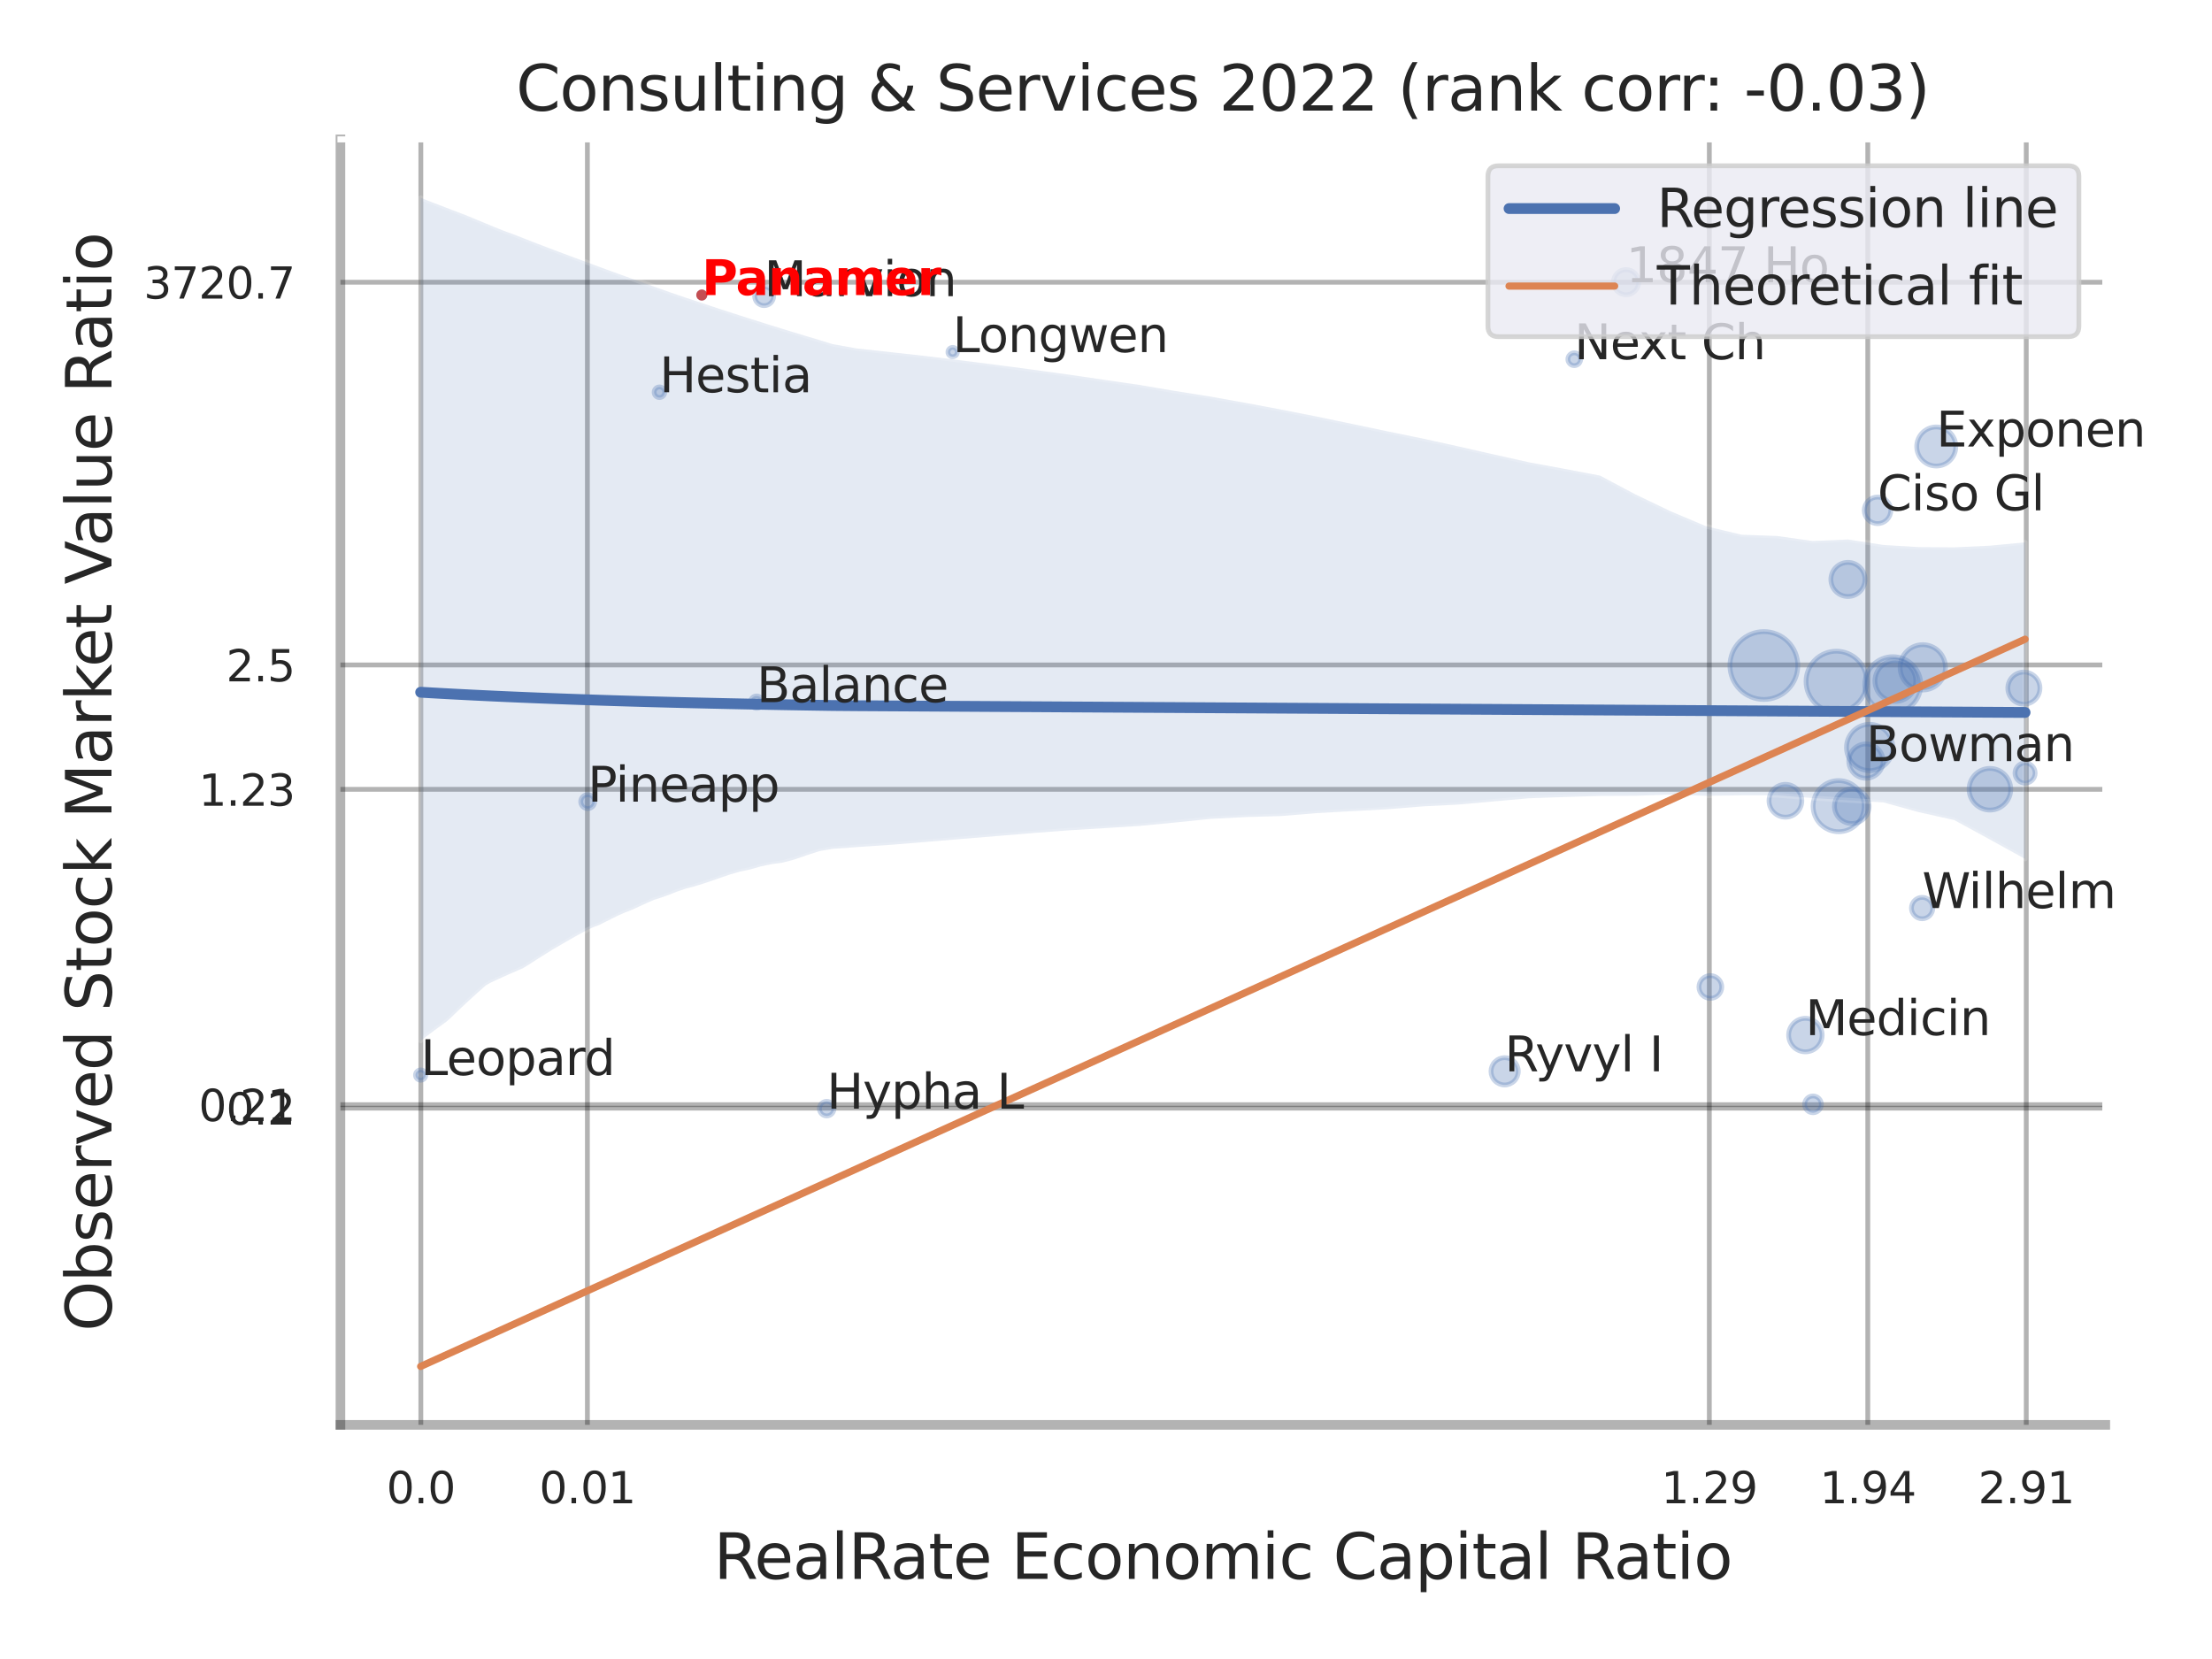 <?xml version="1.0" encoding="utf-8" standalone="no"?>
<!DOCTYPE svg PUBLIC "-//W3C//DTD SVG 1.1//EN"
  "http://www.w3.org/Graphics/SVG/1.1/DTD/svg11.dtd">
<svg xmlns:xlink="http://www.w3.org/1999/xlink" width="460.8pt" height="345.6pt" viewBox="0 0 460.8 345.6" xmlns="http://www.w3.org/2000/svg" version="1.1">
 <defs>
  <style type="text/css">*{stroke-linejoin: round; stroke-linecap: butt}</style>
 </defs>
 <g id="figure_1">
  <g id="patch_1">
   <path d="M 0 345.6 
L 460.8 345.6 
L 460.8 0 
L 0 0 
z
" style="fill: #ffffff"/>
  </g>
  <g id="axes_1">
   <g id="patch_2">
    <path d="M 70.92 296.82 
L 438.571 296.82 
L 438.571 29.04 
L 70.92 29.04 
z
" style="fill: #ffffff"/>
   </g>
   <g id="matplotlib.axis_1">
    <g id="xtick_1">
     <g id="line2d_1">
      <path d="M 87.669 296.82 
L 87.669 29.04 
" clip-path="url(#p2aac11b101)" style="fill: none; stroke: #000000; stroke-opacity: 0.3; stroke-linecap: round"/>
     </g>
     <g id="text_1">
      <!-- 0.0 -->
      <g style="fill: #262626" transform="translate(80.513 313.159) scale(0.09 -0.09)">
       <defs>
        <path id="DejaVuSans-30" d="M 2034 4250 
Q 1547 4250 1301 3770 
Q 1056 3291 1056 2328 
Q 1056 1369 1301 889 
Q 1547 409 2034 409 
Q 2525 409 2770 889 
Q 3016 1369 3016 2328 
Q 3016 3291 2770 3770 
Q 2525 4250 2034 4250 
z
M 2034 4750 
Q 2819 4750 3233 4129 
Q 3647 3509 3647 2328 
Q 3647 1150 3233 529 
Q 2819 -91 2034 -91 
Q 1250 -91 836 529 
Q 422 1150 422 2328 
Q 422 3509 836 4129 
Q 1250 4750 2034 4750 
z
" transform="scale(0.016)"/>
        <path id="DejaVuSans-2e" d="M 684 794 
L 1344 794 
L 1344 0 
L 684 0 
L 684 794 
z
" transform="scale(0.016)"/>
       </defs>
       <use xlink:href="#DejaVuSans-30"/>
       <use xlink:href="#DejaVuSans-2e" x="63.623"/>
       <use xlink:href="#DejaVuSans-30" x="95.41"/>
      </g>
     </g>
    </g>
    <g id="xtick_2">
     <g id="line2d_2">
      <path d="M 122.364 296.82 
L 122.364 29.04 
" clip-path="url(#p2aac11b101)" style="fill: none; stroke: #000000; stroke-opacity: 0.3; stroke-linecap: round"/>
     </g>
     <g id="text_2">
      <!-- 0.01 -->
      <g style="fill: #262626" transform="translate(112.344 313.159) scale(0.09 -0.09)">
       <defs>
        <path id="DejaVuSans-31" d="M 794 531 
L 1825 531 
L 1825 4091 
L 703 3866 
L 703 4441 
L 1819 4666 
L 2450 4666 
L 2450 531 
L 3481 531 
L 3481 0 
L 794 0 
L 794 531 
z
" transform="scale(0.016)"/>
       </defs>
       <use xlink:href="#DejaVuSans-30"/>
       <use xlink:href="#DejaVuSans-2e" x="63.623"/>
       <use xlink:href="#DejaVuSans-30" x="95.41"/>
       <use xlink:href="#DejaVuSans-31" x="159.033"/>
      </g>
     </g>
    </g>
    <g id="xtick_3">
     <g id="line2d_3">
      <path d="M 356.084 296.82 
L 356.084 29.04 
" clip-path="url(#p2aac11b101)" style="fill: none; stroke: #000000; stroke-opacity: 0.3; stroke-linecap: round"/>
     </g>
     <g id="text_3">
      <!-- 1.29 -->
      <g style="fill: #262626" transform="translate(346.064 313.159) scale(0.09 -0.09)">
       <defs>
        <path id="DejaVuSans-32" d="M 1228 531 
L 3431 531 
L 3431 0 
L 469 0 
L 469 531 
Q 828 903 1448 1529 
Q 2069 2156 2228 2338 
Q 2531 2678 2651 2914 
Q 2772 3150 2772 3378 
Q 2772 3750 2511 3984 
Q 2250 4219 1831 4219 
Q 1534 4219 1204 4116 
Q 875 4013 500 3803 
L 500 4441 
Q 881 4594 1212 4672 
Q 1544 4750 1819 4750 
Q 2544 4750 2975 4387 
Q 3406 4025 3406 3419 
Q 3406 3131 3298 2873 
Q 3191 2616 2906 2266 
Q 2828 2175 2409 1742 
Q 1991 1309 1228 531 
z
" transform="scale(0.016)"/>
        <path id="DejaVuSans-39" d="M 703 97 
L 703 672 
Q 941 559 1184 500 
Q 1428 441 1663 441 
Q 2288 441 2617 861 
Q 2947 1281 2994 2138 
Q 2813 1869 2534 1725 
Q 2256 1581 1919 1581 
Q 1219 1581 811 2004 
Q 403 2428 403 3163 
Q 403 3881 828 4315 
Q 1253 4750 1959 4750 
Q 2769 4750 3195 4129 
Q 3622 3509 3622 2328 
Q 3622 1225 3098 567 
Q 2575 -91 1691 -91 
Q 1453 -91 1209 -44 
Q 966 3 703 97 
z
M 1959 2075 
Q 2384 2075 2632 2365 
Q 2881 2656 2881 3163 
Q 2881 3666 2632 3958 
Q 2384 4250 1959 4250 
Q 1534 4250 1286 3958 
Q 1038 3666 1038 3163 
Q 1038 2656 1286 2365 
Q 1534 2075 1959 2075 
z
" transform="scale(0.016)"/>
       </defs>
       <use xlink:href="#DejaVuSans-31"/>
       <use xlink:href="#DejaVuSans-2e" x="63.623"/>
       <use xlink:href="#DejaVuSans-32" x="95.41"/>
       <use xlink:href="#DejaVuSans-39" x="159.033"/>
      </g>
     </g>
    </g>
    <g id="xtick_4">
     <g id="line2d_4">
      <path d="M 389.095 296.82 
L 389.095 29.04 
" clip-path="url(#p2aac11b101)" style="fill: none; stroke: #000000; stroke-opacity: 0.3; stroke-linecap: round"/>
     </g>
     <g id="text_4">
      <!-- 1.94 -->
      <g style="fill: #262626" transform="translate(379.075 313.159) scale(0.09 -0.09)">
       <defs>
        <path id="DejaVuSans-34" d="M 2419 4116 
L 825 1625 
L 2419 1625 
L 2419 4116 
z
M 2253 4666 
L 3047 4666 
L 3047 1625 
L 3713 1625 
L 3713 1100 
L 3047 1100 
L 3047 0 
L 2419 0 
L 2419 1100 
L 313 1100 
L 313 1709 
L 2253 4666 
z
" transform="scale(0.016)"/>
       </defs>
       <use xlink:href="#DejaVuSans-31"/>
       <use xlink:href="#DejaVuSans-2e" x="63.623"/>
       <use xlink:href="#DejaVuSans-39" x="95.41"/>
       <use xlink:href="#DejaVuSans-34" x="159.033"/>
      </g>
     </g>
    </g>
    <g id="xtick_5">
     <g id="line2d_5">
      <path d="M 422.106 296.82 
L 422.106 29.04 
" clip-path="url(#p2aac11b101)" style="fill: none; stroke: #000000; stroke-opacity: 0.3; stroke-linecap: round"/>
     </g>
     <g id="text_5">
      <!-- 2.91 -->
      <g style="fill: #262626" transform="translate(412.087 313.159) scale(0.09 -0.09)">
       <use xlink:href="#DejaVuSans-32"/>
       <use xlink:href="#DejaVuSans-2e" x="63.623"/>
       <use xlink:href="#DejaVuSans-39" x="95.41"/>
       <use xlink:href="#DejaVuSans-31" x="159.033"/>
      </g>
     </g>
    </g>
    <g id="xtick_6"/>
    <g id="xtick_7"/>
    <g id="xtick_8"/>
    <g id="text_6">
     <!-- RealRate Economic Capital Ratio -->
     <g style="fill: #262626" transform="translate(148.692 328.908) scale(0.13 -0.13)">
      <defs>
       <path id="DejaVuSans-52" d="M 2841 2188 
Q 3044 2119 3236 1894 
Q 3428 1669 3622 1275 
L 4263 0 
L 3584 0 
L 2988 1197 
Q 2756 1666 2539 1819 
Q 2322 1972 1947 1972 
L 1259 1972 
L 1259 0 
L 628 0 
L 628 4666 
L 2053 4666 
Q 2853 4666 3247 4331 
Q 3641 3997 3641 3322 
Q 3641 2881 3436 2590 
Q 3231 2300 2841 2188 
z
M 1259 4147 
L 1259 2491 
L 2053 2491 
Q 2509 2491 2742 2702 
Q 2975 2913 2975 3322 
Q 2975 3731 2742 3939 
Q 2509 4147 2053 4147 
L 1259 4147 
z
" transform="scale(0.016)"/>
       <path id="DejaVuSans-65" d="M 3597 1894 
L 3597 1613 
L 953 1613 
Q 991 1019 1311 708 
Q 1631 397 2203 397 
Q 2534 397 2845 478 
Q 3156 559 3463 722 
L 3463 178 
Q 3153 47 2828 -22 
Q 2503 -91 2169 -91 
Q 1331 -91 842 396 
Q 353 884 353 1716 
Q 353 2575 817 3079 
Q 1281 3584 2069 3584 
Q 2775 3584 3186 3129 
Q 3597 2675 3597 1894 
z
M 3022 2063 
Q 3016 2534 2758 2815 
Q 2500 3097 2075 3097 
Q 1594 3097 1305 2825 
Q 1016 2553 972 2059 
L 3022 2063 
z
" transform="scale(0.016)"/>
       <path id="DejaVuSans-61" d="M 2194 1759 
Q 1497 1759 1228 1600 
Q 959 1441 959 1056 
Q 959 750 1161 570 
Q 1363 391 1709 391 
Q 2188 391 2477 730 
Q 2766 1069 2766 1631 
L 2766 1759 
L 2194 1759 
z
M 3341 1997 
L 3341 0 
L 2766 0 
L 2766 531 
Q 2569 213 2275 61 
Q 1981 -91 1556 -91 
Q 1019 -91 701 211 
Q 384 513 384 1019 
Q 384 1609 779 1909 
Q 1175 2209 1959 2209 
L 2766 2209 
L 2766 2266 
Q 2766 2663 2505 2880 
Q 2244 3097 1772 3097 
Q 1472 3097 1187 3025 
Q 903 2953 641 2809 
L 641 3341 
Q 956 3463 1253 3523 
Q 1550 3584 1831 3584 
Q 2591 3584 2966 3190 
Q 3341 2797 3341 1997 
z
" transform="scale(0.016)"/>
       <path id="DejaVuSans-6c" d="M 603 4863 
L 1178 4863 
L 1178 0 
L 603 0 
L 603 4863 
z
" transform="scale(0.016)"/>
       <path id="DejaVuSans-74" d="M 1172 4494 
L 1172 3500 
L 2356 3500 
L 2356 3053 
L 1172 3053 
L 1172 1153 
Q 1172 725 1289 603 
Q 1406 481 1766 481 
L 2356 481 
L 2356 0 
L 1766 0 
Q 1100 0 847 248 
Q 594 497 594 1153 
L 594 3053 
L 172 3053 
L 172 3500 
L 594 3500 
L 594 4494 
L 1172 4494 
z
" transform="scale(0.016)"/>
       <path id="DejaVuSans-20" transform="scale(0.016)"/>
       <path id="DejaVuSans-45" d="M 628 4666 
L 3578 4666 
L 3578 4134 
L 1259 4134 
L 1259 2753 
L 3481 2753 
L 3481 2222 
L 1259 2222 
L 1259 531 
L 3634 531 
L 3634 0 
L 628 0 
L 628 4666 
z
" transform="scale(0.016)"/>
       <path id="DejaVuSans-63" d="M 3122 3366 
L 3122 2828 
Q 2878 2963 2633 3030 
Q 2388 3097 2138 3097 
Q 1578 3097 1268 2742 
Q 959 2388 959 1747 
Q 959 1106 1268 751 
Q 1578 397 2138 397 
Q 2388 397 2633 464 
Q 2878 531 3122 666 
L 3122 134 
Q 2881 22 2623 -34 
Q 2366 -91 2075 -91 
Q 1284 -91 818 406 
Q 353 903 353 1747 
Q 353 2603 823 3093 
Q 1294 3584 2113 3584 
Q 2378 3584 2631 3529 
Q 2884 3475 3122 3366 
z
" transform="scale(0.016)"/>
       <path id="DejaVuSans-6f" d="M 1959 3097 
Q 1497 3097 1228 2736 
Q 959 2375 959 1747 
Q 959 1119 1226 758 
Q 1494 397 1959 397 
Q 2419 397 2687 759 
Q 2956 1122 2956 1747 
Q 2956 2369 2687 2733 
Q 2419 3097 1959 3097 
z
M 1959 3584 
Q 2709 3584 3137 3096 
Q 3566 2609 3566 1747 
Q 3566 888 3137 398 
Q 2709 -91 1959 -91 
Q 1206 -91 779 398 
Q 353 888 353 1747 
Q 353 2609 779 3096 
Q 1206 3584 1959 3584 
z
" transform="scale(0.016)"/>
       <path id="DejaVuSans-6e" d="M 3513 2113 
L 3513 0 
L 2938 0 
L 2938 2094 
Q 2938 2591 2744 2837 
Q 2550 3084 2163 3084 
Q 1697 3084 1428 2787 
Q 1159 2491 1159 1978 
L 1159 0 
L 581 0 
L 581 3500 
L 1159 3500 
L 1159 2956 
Q 1366 3272 1645 3428 
Q 1925 3584 2291 3584 
Q 2894 3584 3203 3211 
Q 3513 2838 3513 2113 
z
" transform="scale(0.016)"/>
       <path id="DejaVuSans-6d" d="M 3328 2828 
Q 3544 3216 3844 3400 
Q 4144 3584 4550 3584 
Q 5097 3584 5394 3201 
Q 5691 2819 5691 2113 
L 5691 0 
L 5113 0 
L 5113 2094 
Q 5113 2597 4934 2840 
Q 4756 3084 4391 3084 
Q 3944 3084 3684 2787 
Q 3425 2491 3425 1978 
L 3425 0 
L 2847 0 
L 2847 2094 
Q 2847 2600 2669 2842 
Q 2491 3084 2119 3084 
Q 1678 3084 1418 2786 
Q 1159 2488 1159 1978 
L 1159 0 
L 581 0 
L 581 3500 
L 1159 3500 
L 1159 2956 
Q 1356 3278 1631 3431 
Q 1906 3584 2284 3584 
Q 2666 3584 2933 3390 
Q 3200 3197 3328 2828 
z
" transform="scale(0.016)"/>
       <path id="DejaVuSans-69" d="M 603 3500 
L 1178 3500 
L 1178 0 
L 603 0 
L 603 3500 
z
M 603 4863 
L 1178 4863 
L 1178 4134 
L 603 4134 
L 603 4863 
z
" transform="scale(0.016)"/>
       <path id="DejaVuSans-43" d="M 4122 4306 
L 4122 3641 
Q 3803 3938 3442 4084 
Q 3081 4231 2675 4231 
Q 1875 4231 1450 3742 
Q 1025 3253 1025 2328 
Q 1025 1406 1450 917 
Q 1875 428 2675 428 
Q 3081 428 3442 575 
Q 3803 722 4122 1019 
L 4122 359 
Q 3791 134 3420 21 
Q 3050 -91 2638 -91 
Q 1578 -91 968 557 
Q 359 1206 359 2328 
Q 359 3453 968 4101 
Q 1578 4750 2638 4750 
Q 3056 4750 3426 4639 
Q 3797 4528 4122 4306 
z
" transform="scale(0.016)"/>
       <path id="DejaVuSans-70" d="M 1159 525 
L 1159 -1331 
L 581 -1331 
L 581 3500 
L 1159 3500 
L 1159 2969 
Q 1341 3281 1617 3432 
Q 1894 3584 2278 3584 
Q 2916 3584 3314 3078 
Q 3713 2572 3713 1747 
Q 3713 922 3314 415 
Q 2916 -91 2278 -91 
Q 1894 -91 1617 61 
Q 1341 213 1159 525 
z
M 3116 1747 
Q 3116 2381 2855 2742 
Q 2594 3103 2138 3103 
Q 1681 3103 1420 2742 
Q 1159 2381 1159 1747 
Q 1159 1113 1420 752 
Q 1681 391 2138 391 
Q 2594 391 2855 752 
Q 3116 1113 3116 1747 
z
" transform="scale(0.016)"/>
      </defs>
      <use xlink:href="#DejaVuSans-52"/>
      <use xlink:href="#DejaVuSans-65" x="64.982"/>
      <use xlink:href="#DejaVuSans-61" x="126.506"/>
      <use xlink:href="#DejaVuSans-6c" x="187.785"/>
      <use xlink:href="#DejaVuSans-52" x="215.568"/>
      <use xlink:href="#DejaVuSans-61" x="282.801"/>
      <use xlink:href="#DejaVuSans-74" x="344.08"/>
      <use xlink:href="#DejaVuSans-65" x="383.289"/>
      <use xlink:href="#DejaVuSans-20" x="444.812"/>
      <use xlink:href="#DejaVuSans-45" x="476.6"/>
      <use xlink:href="#DejaVuSans-63" x="539.783"/>
      <use xlink:href="#DejaVuSans-6f" x="594.764"/>
      <use xlink:href="#DejaVuSans-6e" x="655.945"/>
      <use xlink:href="#DejaVuSans-6f" x="719.324"/>
      <use xlink:href="#DejaVuSans-6d" x="780.506"/>
      <use xlink:href="#DejaVuSans-69" x="877.918"/>
      <use xlink:href="#DejaVuSans-63" x="905.701"/>
      <use xlink:href="#DejaVuSans-20" x="960.682"/>
      <use xlink:href="#DejaVuSans-43" x="992.469"/>
      <use xlink:href="#DejaVuSans-61" x="1062.293"/>
      <use xlink:href="#DejaVuSans-70" x="1123.572"/>
      <use xlink:href="#DejaVuSans-69" x="1187.049"/>
      <use xlink:href="#DejaVuSans-74" x="1214.832"/>
      <use xlink:href="#DejaVuSans-61" x="1254.041"/>
      <use xlink:href="#DejaVuSans-6c" x="1315.32"/>
      <use xlink:href="#DejaVuSans-20" x="1343.104"/>
      <use xlink:href="#DejaVuSans-52" x="1374.891"/>
      <use xlink:href="#DejaVuSans-61" x="1442.123"/>
      <use xlink:href="#DejaVuSans-74" x="1503.402"/>
      <use xlink:href="#DejaVuSans-69" x="1542.611"/>
      <use xlink:href="#DejaVuSans-6f" x="1570.395"/>
     </g>
    </g>
   </g>
   <g id="matplotlib.axis_2">
    <g id="ytick_1">
     <g id="line2d_6">
      <path d="M 70.92 230.85 
L 438.571 230.85 
" clip-path="url(#p2aac11b101)" style="fill: none; stroke: #000000; stroke-opacity: 0.3; stroke-linecap: round"/>
     </g>
     <g id="text_7">
      <!-- 0.2 -->
      <g style="fill: #262626" transform="translate(47.107 234.27) scale(0.09 -0.09)">
       <use xlink:href="#DejaVuSans-30"/>
       <use xlink:href="#DejaVuSans-2e" x="63.623"/>
       <use xlink:href="#DejaVuSans-32" x="95.41"/>
      </g>
     </g>
    </g>
    <g id="ytick_2">
     <g id="line2d_7">
      <path d="M 70.92 230.121 
L 438.571 230.121 
" clip-path="url(#p2aac11b101)" style="fill: none; stroke: #000000; stroke-opacity: 0.3; stroke-linecap: round"/>
     </g>
     <g id="text_8">
      <!-- 0.21 -->
      <g style="fill: #262626" transform="translate(41.381 233.54) scale(0.09 -0.09)">
       <use xlink:href="#DejaVuSans-30"/>
       <use xlink:href="#DejaVuSans-2e" x="63.623"/>
       <use xlink:href="#DejaVuSans-32" x="95.41"/>
       <use xlink:href="#DejaVuSans-31" x="159.033"/>
      </g>
     </g>
    </g>
    <g id="ytick_3">
     <g id="line2d_8">
      <path d="M 70.92 164.433 
L 438.571 164.433 
" clip-path="url(#p2aac11b101)" style="fill: none; stroke: #000000; stroke-opacity: 0.3; stroke-linecap: round"/>
     </g>
     <g id="text_9">
      <!-- 1.23 -->
      <g style="fill: #262626" transform="translate(41.381 167.852) scale(0.09 -0.09)">
       <defs>
        <path id="DejaVuSans-33" d="M 2597 2516 
Q 3050 2419 3304 2112 
Q 3559 1806 3559 1356 
Q 3559 666 3084 287 
Q 2609 -91 1734 -91 
Q 1441 -91 1130 -33 
Q 819 25 488 141 
L 488 750 
Q 750 597 1062 519 
Q 1375 441 1716 441 
Q 2309 441 2620 675 
Q 2931 909 2931 1356 
Q 2931 1769 2642 2001 
Q 2353 2234 1838 2234 
L 1294 2234 
L 1294 2753 
L 1863 2753 
Q 2328 2753 2575 2939 
Q 2822 3125 2822 3475 
Q 2822 3834 2567 4026 
Q 2313 4219 1838 4219 
Q 1578 4219 1281 4162 
Q 984 4106 628 3988 
L 628 4550 
Q 988 4650 1302 4700 
Q 1616 4750 1894 4750 
Q 2613 4750 3031 4423 
Q 3450 4097 3450 3541 
Q 3450 3153 3228 2886 
Q 3006 2619 2597 2516 
z
" transform="scale(0.016)"/>
       </defs>
       <use xlink:href="#DejaVuSans-31"/>
       <use xlink:href="#DejaVuSans-2e" x="63.623"/>
       <use xlink:href="#DejaVuSans-32" x="95.41"/>
       <use xlink:href="#DejaVuSans-33" x="159.033"/>
      </g>
     </g>
    </g>
    <g id="ytick_4">
     <g id="line2d_9">
      <path d="M 70.92 138.522 
L 438.571 138.522 
" clip-path="url(#p2aac11b101)" style="fill: none; stroke: #000000; stroke-opacity: 0.3; stroke-linecap: round"/>
     </g>
     <g id="text_10">
      <!-- 2.5 -->
      <g style="fill: #262626" transform="translate(47.107 141.942) scale(0.09 -0.09)">
       <defs>
        <path id="DejaVuSans-35" d="M 691 4666 
L 3169 4666 
L 3169 4134 
L 1269 4134 
L 1269 2991 
Q 1406 3038 1543 3061 
Q 1681 3084 1819 3084 
Q 2600 3084 3056 2656 
Q 3513 2228 3513 1497 
Q 3513 744 3044 326 
Q 2575 -91 1722 -91 
Q 1428 -91 1123 -41 
Q 819 9 494 109 
L 494 744 
Q 775 591 1075 516 
Q 1375 441 1709 441 
Q 2250 441 2565 725 
Q 2881 1009 2881 1497 
Q 2881 1984 2565 2268 
Q 2250 2553 1709 2553 
Q 1456 2553 1204 2497 
Q 953 2441 691 2322 
L 691 4666 
z
" transform="scale(0.016)"/>
       </defs>
       <use xlink:href="#DejaVuSans-32"/>
       <use xlink:href="#DejaVuSans-2e" x="63.623"/>
       <use xlink:href="#DejaVuSans-35" x="95.41"/>
      </g>
     </g>
    </g>
    <g id="ytick_5">
     <g id="line2d_10">
      <path d="M 70.92 58.788 
L 438.571 58.788 
" clip-path="url(#p2aac11b101)" style="fill: none; stroke: #000000; stroke-opacity: 0.3; stroke-linecap: round"/>
     </g>
     <g id="text_11">
      <!-- 3720.7 -->
      <g style="fill: #262626" transform="translate(29.928 62.207) scale(0.09 -0.09)">
       <defs>
        <path id="DejaVuSans-37" d="M 525 4666 
L 3525 4666 
L 3525 4397 
L 1831 0 
L 1172 0 
L 2766 4134 
L 525 4134 
L 525 4666 
z
" transform="scale(0.016)"/>
       </defs>
       <use xlink:href="#DejaVuSans-33"/>
       <use xlink:href="#DejaVuSans-37" x="63.623"/>
       <use xlink:href="#DejaVuSans-32" x="127.246"/>
       <use xlink:href="#DejaVuSans-30" x="190.869"/>
       <use xlink:href="#DejaVuSans-2e" x="254.492"/>
       <use xlink:href="#DejaVuSans-37" x="286.279"/>
      </g>
     </g>
    </g>
    <g id="ytick_6"/>
    <g id="ytick_7"/>
    <g id="ytick_8"/>
    <g id="ytick_9"/>
    <g id="ytick_10"/>
    <g id="text_12">
     <!-- Observed Stock Market Value Ratio -->
     <g style="fill: #262626" transform="translate(23.225 277.332) rotate(-90) scale(0.13 -0.13)">
      <defs>
       <path id="DejaVuSans-4f" d="M 2522 4238 
Q 1834 4238 1429 3725 
Q 1025 3213 1025 2328 
Q 1025 1447 1429 934 
Q 1834 422 2522 422 
Q 3209 422 3611 934 
Q 4013 1447 4013 2328 
Q 4013 3213 3611 3725 
Q 3209 4238 2522 4238 
z
M 2522 4750 
Q 3503 4750 4090 4092 
Q 4678 3434 4678 2328 
Q 4678 1225 4090 567 
Q 3503 -91 2522 -91 
Q 1538 -91 948 565 
Q 359 1222 359 2328 
Q 359 3434 948 4092 
Q 1538 4750 2522 4750 
z
" transform="scale(0.016)"/>
       <path id="DejaVuSans-62" d="M 3116 1747 
Q 3116 2381 2855 2742 
Q 2594 3103 2138 3103 
Q 1681 3103 1420 2742 
Q 1159 2381 1159 1747 
Q 1159 1113 1420 752 
Q 1681 391 2138 391 
Q 2594 391 2855 752 
Q 3116 1113 3116 1747 
z
M 1159 2969 
Q 1341 3281 1617 3432 
Q 1894 3584 2278 3584 
Q 2916 3584 3314 3078 
Q 3713 2572 3713 1747 
Q 3713 922 3314 415 
Q 2916 -91 2278 -91 
Q 1894 -91 1617 61 
Q 1341 213 1159 525 
L 1159 0 
L 581 0 
L 581 4863 
L 1159 4863 
L 1159 2969 
z
" transform="scale(0.016)"/>
       <path id="DejaVuSans-73" d="M 2834 3397 
L 2834 2853 
Q 2591 2978 2328 3040 
Q 2066 3103 1784 3103 
Q 1356 3103 1142 2972 
Q 928 2841 928 2578 
Q 928 2378 1081 2264 
Q 1234 2150 1697 2047 
L 1894 2003 
Q 2506 1872 2764 1633 
Q 3022 1394 3022 966 
Q 3022 478 2636 193 
Q 2250 -91 1575 -91 
Q 1294 -91 989 -36 
Q 684 19 347 128 
L 347 722 
Q 666 556 975 473 
Q 1284 391 1588 391 
Q 1994 391 2212 530 
Q 2431 669 2431 922 
Q 2431 1156 2273 1281 
Q 2116 1406 1581 1522 
L 1381 1569 
Q 847 1681 609 1914 
Q 372 2147 372 2553 
Q 372 3047 722 3315 
Q 1072 3584 1716 3584 
Q 2034 3584 2315 3537 
Q 2597 3491 2834 3397 
z
" transform="scale(0.016)"/>
       <path id="DejaVuSans-72" d="M 2631 2963 
Q 2534 3019 2420 3045 
Q 2306 3072 2169 3072 
Q 1681 3072 1420 2755 
Q 1159 2438 1159 1844 
L 1159 0 
L 581 0 
L 581 3500 
L 1159 3500 
L 1159 2956 
Q 1341 3275 1631 3429 
Q 1922 3584 2338 3584 
Q 2397 3584 2469 3576 
Q 2541 3569 2628 3553 
L 2631 2963 
z
" transform="scale(0.016)"/>
       <path id="DejaVuSans-76" d="M 191 3500 
L 800 3500 
L 1894 563 
L 2988 3500 
L 3597 3500 
L 2284 0 
L 1503 0 
L 191 3500 
z
" transform="scale(0.016)"/>
       <path id="DejaVuSans-64" d="M 2906 2969 
L 2906 4863 
L 3481 4863 
L 3481 0 
L 2906 0 
L 2906 525 
Q 2725 213 2448 61 
Q 2172 -91 1784 -91 
Q 1150 -91 751 415 
Q 353 922 353 1747 
Q 353 2572 751 3078 
Q 1150 3584 1784 3584 
Q 2172 3584 2448 3432 
Q 2725 3281 2906 2969 
z
M 947 1747 
Q 947 1113 1208 752 
Q 1469 391 1925 391 
Q 2381 391 2643 752 
Q 2906 1113 2906 1747 
Q 2906 2381 2643 2742 
Q 2381 3103 1925 3103 
Q 1469 3103 1208 2742 
Q 947 2381 947 1747 
z
" transform="scale(0.016)"/>
       <path id="DejaVuSans-53" d="M 3425 4513 
L 3425 3897 
Q 3066 4069 2747 4153 
Q 2428 4238 2131 4238 
Q 1616 4238 1336 4038 
Q 1056 3838 1056 3469 
Q 1056 3159 1242 3001 
Q 1428 2844 1947 2747 
L 2328 2669 
Q 3034 2534 3370 2195 
Q 3706 1856 3706 1288 
Q 3706 609 3251 259 
Q 2797 -91 1919 -91 
Q 1588 -91 1214 -16 
Q 841 59 441 206 
L 441 856 
Q 825 641 1194 531 
Q 1563 422 1919 422 
Q 2459 422 2753 634 
Q 3047 847 3047 1241 
Q 3047 1584 2836 1778 
Q 2625 1972 2144 2069 
L 1759 2144 
Q 1053 2284 737 2584 
Q 422 2884 422 3419 
Q 422 4038 858 4394 
Q 1294 4750 2059 4750 
Q 2388 4750 2728 4690 
Q 3069 4631 3425 4513 
z
" transform="scale(0.016)"/>
       <path id="DejaVuSans-6b" d="M 581 4863 
L 1159 4863 
L 1159 1991 
L 2875 3500 
L 3609 3500 
L 1753 1863 
L 3688 0 
L 2938 0 
L 1159 1709 
L 1159 0 
L 581 0 
L 581 4863 
z
" transform="scale(0.016)"/>
       <path id="DejaVuSans-4d" d="M 628 4666 
L 1569 4666 
L 2759 1491 
L 3956 4666 
L 4897 4666 
L 4897 0 
L 4281 0 
L 4281 4097 
L 3078 897 
L 2444 897 
L 1241 4097 
L 1241 0 
L 628 0 
L 628 4666 
z
" transform="scale(0.016)"/>
       <path id="DejaVuSans-56" d="M 1831 0 
L 50 4666 
L 709 4666 
L 2188 738 
L 3669 4666 
L 4325 4666 
L 2547 0 
L 1831 0 
z
" transform="scale(0.016)"/>
       <path id="DejaVuSans-75" d="M 544 1381 
L 544 3500 
L 1119 3500 
L 1119 1403 
Q 1119 906 1312 657 
Q 1506 409 1894 409 
Q 2359 409 2629 706 
Q 2900 1003 2900 1516 
L 2900 3500 
L 3475 3500 
L 3475 0 
L 2900 0 
L 2900 538 
Q 2691 219 2414 64 
Q 2138 -91 1772 -91 
Q 1169 -91 856 284 
Q 544 659 544 1381 
z
M 1991 3584 
L 1991 3584 
z
" transform="scale(0.016)"/>
      </defs>
      <use xlink:href="#DejaVuSans-4f"/>
      <use xlink:href="#DejaVuSans-62" x="78.711"/>
      <use xlink:href="#DejaVuSans-73" x="142.188"/>
      <use xlink:href="#DejaVuSans-65" x="194.287"/>
      <use xlink:href="#DejaVuSans-72" x="255.811"/>
      <use xlink:href="#DejaVuSans-76" x="296.924"/>
      <use xlink:href="#DejaVuSans-65" x="356.104"/>
      <use xlink:href="#DejaVuSans-64" x="417.627"/>
      <use xlink:href="#DejaVuSans-20" x="481.104"/>
      <use xlink:href="#DejaVuSans-53" x="512.891"/>
      <use xlink:href="#DejaVuSans-74" x="576.367"/>
      <use xlink:href="#DejaVuSans-6f" x="615.576"/>
      <use xlink:href="#DejaVuSans-63" x="676.758"/>
      <use xlink:href="#DejaVuSans-6b" x="731.738"/>
      <use xlink:href="#DejaVuSans-20" x="789.648"/>
      <use xlink:href="#DejaVuSans-4d" x="821.436"/>
      <use xlink:href="#DejaVuSans-61" x="907.715"/>
      <use xlink:href="#DejaVuSans-72" x="968.994"/>
      <use xlink:href="#DejaVuSans-6b" x="1010.107"/>
      <use xlink:href="#DejaVuSans-65" x="1064.393"/>
      <use xlink:href="#DejaVuSans-74" x="1125.916"/>
      <use xlink:href="#DejaVuSans-20" x="1165.125"/>
      <use xlink:href="#DejaVuSans-56" x="1196.912"/>
      <use xlink:href="#DejaVuSans-61" x="1257.57"/>
      <use xlink:href="#DejaVuSans-6c" x="1318.85"/>
      <use xlink:href="#DejaVuSans-75" x="1346.633"/>
      <use xlink:href="#DejaVuSans-65" x="1410.012"/>
      <use xlink:href="#DejaVuSans-20" x="1471.535"/>
      <use xlink:href="#DejaVuSans-52" x="1503.322"/>
      <use xlink:href="#DejaVuSans-61" x="1570.555"/>
      <use xlink:href="#DejaVuSans-74" x="1631.834"/>
      <use xlink:href="#DejaVuSans-69" x="1671.043"/>
      <use xlink:href="#DejaVuSans-6f" x="1698.826"/>
     </g>
    </g>
   </g>
   <g id="PathCollection_1">
    <path d="M 198.454 74.325 
C 198.713 74.325 198.962 74.222 199.145 74.039 
C 199.329 73.856 199.432 73.607 199.432 73.348 
C 199.432 73.088 199.329 72.84 199.145 72.656 
C 198.962 72.473 198.713 72.37 198.454 72.37 
C 198.195 72.37 197.946 72.473 197.763 72.656 
C 197.58 72.84 197.477 73.088 197.477 73.348 
C 197.477 73.607 197.58 73.856 197.763 74.039 
C 197.946 74.222 198.195 74.325 198.454 74.325 
z
" clip-path="url(#p2aac11b101)" style="fill: #4c72b0; fill-opacity: 0.3; stroke: #4c72b0; stroke-opacity: 0.3"/>
    <path d="M 403.361 97.087 
C 404.441 97.087 405.477 96.658 406.241 95.894 
C 407.005 95.131 407.434 94.095 407.434 93.015 
C 407.434 91.935 407.005 90.899 406.241 90.135 
C 405.477 89.372 404.441 88.943 403.361 88.943 
C 402.281 88.943 401.246 89.372 400.482 90.135 
C 399.718 90.899 399.289 91.935 399.289 93.015 
C 399.289 94.095 399.718 95.131 400.482 95.894 
C 401.246 96.658 402.281 97.087 403.361 97.087 
z
" clip-path="url(#p2aac11b101)" style="fill: #4c72b0; fill-opacity: 0.3; stroke: #4c72b0; stroke-opacity: 0.3"/>
    <path d="M 394.307 148.481 
C 395.856 148.481 397.342 147.866 398.437 146.771 
C 399.532 145.676 400.147 144.19 400.147 142.642 
C 400.147 141.093 399.532 139.608 398.437 138.513 
C 397.342 137.418 395.856 136.802 394.307 136.802 
C 392.759 136.802 391.273 137.418 390.178 138.513 
C 389.083 139.608 388.468 141.093 388.468 142.642 
C 388.468 144.19 389.083 145.676 390.178 146.771 
C 391.273 147.866 392.759 148.481 394.307 148.481 
z
" clip-path="url(#p2aac11b101)" style="fill: #4c72b0; fill-opacity: 0.3; stroke: #4c72b0; stroke-opacity: 0.3"/>
    <path d="M 400.417 191.394 
C 401.008 191.394 401.574 191.159 401.992 190.741 
C 402.41 190.323 402.645 189.757 402.645 189.166 
C 402.645 188.575 402.41 188.009 401.992 187.591 
C 401.574 187.173 401.008 186.938 400.417 186.938 
C 399.826 186.938 399.26 187.173 398.842 187.591 
C 398.424 188.009 398.189 188.575 398.189 189.166 
C 398.189 189.757 398.424 190.323 398.842 190.741 
C 399.26 191.159 399.826 191.394 400.417 191.394 
z
" clip-path="url(#p2aac11b101)" style="fill: #4c72b0; fill-opacity: 0.3; stroke: #4c72b0; stroke-opacity: 0.3"/>
    <path d="M 384.961 124.259 
C 385.904 124.259 386.807 123.885 387.474 123.218 
C 388.14 122.552 388.514 121.648 388.514 120.706 
C 388.514 119.764 388.14 118.86 387.474 118.194 
C 386.807 117.527 385.904 117.153 384.961 117.153 
C 384.019 117.153 383.115 117.527 382.449 118.194 
C 381.783 118.86 381.408 119.764 381.408 120.706 
C 381.408 121.648 381.783 122.552 382.449 123.218 
C 383.115 123.885 384.019 124.259 384.961 124.259 
z
" clip-path="url(#p2aac11b101)" style="fill: #4c72b0; fill-opacity: 0.3; stroke: #4c72b0; stroke-opacity: 0.3"/>
    <path d="M 400.552 143.741 
C 401.804 143.741 403.006 143.244 403.891 142.358 
C 404.776 141.473 405.274 140.272 405.274 139.019 
C 405.274 137.767 404.776 136.566 403.891 135.681 
C 403.006 134.795 401.804 134.298 400.552 134.298 
C 399.3 134.298 398.099 134.795 397.213 135.681 
C 396.328 136.566 395.83 137.767 395.83 139.019 
C 395.83 140.272 396.328 141.473 397.213 142.358 
C 398.099 143.244 399.3 143.741 400.552 143.741 
z
" clip-path="url(#p2aac11b101)" style="fill: #4c72b0; fill-opacity: 0.3; stroke: #4c72b0; stroke-opacity: 0.3"/>
    <path d="M 87.631 225.027 
C 87.916 225.027 88.189 224.914 88.391 224.713 
C 88.592 224.512 88.705 224.238 88.705 223.954 
C 88.705 223.669 88.592 223.396 88.391 223.194 
C 88.189 222.993 87.916 222.88 87.631 222.88 
C 87.347 222.88 87.073 222.993 86.872 223.194 
C 86.671 223.396 86.558 223.669 86.558 223.954 
C 86.558 224.238 86.671 224.512 86.872 224.713 
C 87.073 224.914 87.347 225.027 87.631 225.027 
z
" clip-path="url(#p2aac11b101)" style="fill: #4c72b0; fill-opacity: 0.3; stroke: #4c72b0; stroke-opacity: 0.3"/>
    <path d="M 389.481 160.532 
C 390.76 160.532 391.987 160.024 392.892 159.119 
C 393.797 158.214 394.305 156.987 394.305 155.707 
C 394.305 154.428 393.797 153.201 392.892 152.296 
C 391.987 151.391 390.76 150.883 389.481 150.883 
C 388.201 150.883 386.974 151.391 386.069 152.296 
C 385.164 153.201 384.656 154.428 384.656 155.707 
C 384.656 156.987 385.164 158.214 386.069 159.119 
C 386.974 160.024 388.201 160.532 389.481 160.532 
z
" clip-path="url(#p2aac11b101)" style="fill: #4c72b0; fill-opacity: 0.3; stroke: #4c72b0; stroke-opacity: 0.3"/>
    <path d="M 421.86 163.14 
C 422.416 163.14 422.95 162.919 423.343 162.525 
C 423.737 162.132 423.958 161.598 423.958 161.042 
C 423.958 160.485 423.737 159.952 423.343 159.558 
C 422.95 159.165 422.416 158.944 421.86 158.944 
C 421.303 158.944 420.77 159.165 420.376 159.558 
C 419.983 159.952 419.762 160.485 419.762 161.042 
C 419.762 161.598 419.983 162.132 420.376 162.525 
C 420.77 162.919 421.303 163.14 421.86 163.14 
z
" clip-path="url(#p2aac11b101)" style="fill: #4c72b0; fill-opacity: 0.3; stroke: #4c72b0; stroke-opacity: 0.3"/>
    <path d="M 356.299 207.983 
C 356.93 207.983 357.535 207.733 357.98 207.287 
C 358.426 206.841 358.677 206.236 358.677 205.606 
C 358.677 204.975 358.426 204.371 357.98 203.925 
C 357.535 203.479 356.93 203.229 356.299 203.229 
C 355.669 203.229 355.064 203.479 354.618 203.925 
C 354.173 204.371 353.922 204.975 353.922 205.606 
C 353.922 206.236 354.173 206.841 354.618 207.287 
C 355.064 207.733 355.669 207.983 356.299 207.983 
z
" clip-path="url(#p2aac11b101)" style="fill: #4c72b0; fill-opacity: 0.3; stroke: #4c72b0; stroke-opacity: 0.3"/>
    <path d="M 383.027 173.263 
C 384.44 173.263 385.795 172.702 386.794 171.703 
C 387.793 170.704 388.354 169.349 388.354 167.936 
C 388.354 166.524 387.793 165.169 386.794 164.17 
C 385.795 163.171 384.44 162.61 383.027 162.61 
C 381.615 162.61 380.26 163.171 379.261 164.17 
C 378.262 165.169 377.701 166.524 377.701 167.936 
C 377.701 169.349 378.262 170.704 379.261 171.703 
C 380.26 172.702 381.615 173.263 383.027 173.263 
z
" clip-path="url(#p2aac11b101)" style="fill: #4c72b0; fill-opacity: 0.3; stroke: #4c72b0; stroke-opacity: 0.3"/>
    <path d="M 385.757 171.556 
C 386.713 171.556 387.629 171.177 388.305 170.501 
C 388.981 169.825 389.361 168.908 389.361 167.952 
C 389.361 166.997 388.981 166.08 388.305 165.404 
C 387.629 164.728 386.713 164.349 385.757 164.349 
C 384.801 164.349 383.884 164.728 383.208 165.404 
C 382.533 166.08 382.153 166.997 382.153 167.952 
C 382.153 168.908 382.533 169.825 383.208 170.501 
C 383.884 171.177 384.801 171.556 385.757 171.556 
z
" clip-path="url(#p2aac11b101)" style="fill: #4c72b0; fill-opacity: 0.3; stroke: #4c72b0; stroke-opacity: 0.3"/>
    <path d="M 382.553 148.293 
C 384.229 148.293 385.837 147.627 387.022 146.442 
C 388.208 145.257 388.874 143.649 388.874 141.973 
C 388.874 140.297 388.208 138.689 387.022 137.504 
C 385.837 136.318 384.229 135.652 382.553 135.652 
C 380.877 135.652 379.269 136.318 378.084 137.504 
C 376.899 138.689 376.233 140.297 376.233 141.973 
C 376.233 143.649 376.899 145.257 378.084 146.442 
C 379.269 147.627 380.877 148.293 382.553 148.293 
z
" clip-path="url(#p2aac11b101)" style="fill: #4c72b0; fill-opacity: 0.3; stroke: #4c72b0; stroke-opacity: 0.3"/>
    <path d="M 313.446 226.018 
C 314.2 226.018 314.924 225.718 315.457 225.185 
C 315.99 224.652 316.29 223.929 316.29 223.174 
C 316.29 222.42 315.99 221.697 315.457 221.164 
C 314.924 220.631 314.2 220.331 313.446 220.331 
C 312.692 220.331 311.969 220.631 311.435 221.164 
C 310.902 221.697 310.603 222.42 310.603 223.174 
C 310.603 223.929 310.902 224.652 311.435 225.185 
C 311.969 225.718 312.692 226.018 313.446 226.018 
z
" clip-path="url(#p2aac11b101)" style="fill: #4c72b0; fill-opacity: 0.3; stroke: #4c72b0; stroke-opacity: 0.3"/>
    <path d="M 421.612 146.698 
C 422.499 146.698 423.35 146.346 423.978 145.718 
C 424.606 145.091 424.958 144.239 424.958 143.352 
C 424.958 142.465 424.606 141.613 423.978 140.986 
C 423.35 140.358 422.499 140.006 421.612 140.006 
C 420.724 140.006 419.873 140.358 419.246 140.986 
C 418.618 141.613 418.266 142.465 418.266 143.352 
C 418.266 144.239 418.618 145.091 419.246 145.718 
C 419.873 146.346 420.724 146.698 421.612 146.698 
z
" clip-path="url(#p2aac11b101)" style="fill: #4c72b0; fill-opacity: 0.3; stroke: #4c72b0; stroke-opacity: 0.3"/>
    <path d="M 159.184 63.671 
C 159.709 63.671 160.212 63.463 160.583 63.092 
C 160.954 62.721 161.163 62.217 161.163 61.693 
C 161.163 61.168 160.954 60.665 160.583 60.293 
C 160.212 59.922 159.709 59.714 159.184 59.714 
C 158.66 59.714 158.156 59.922 157.785 60.293 
C 157.414 60.665 157.206 61.168 157.206 61.693 
C 157.206 62.217 157.414 62.721 157.785 63.092 
C 158.156 63.463 158.66 63.671 159.184 63.671 
z
" clip-path="url(#p2aac11b101)" style="fill: #4c72b0; fill-opacity: 0.3; stroke: #4c72b0; stroke-opacity: 0.3"/>
    <path d="M 367.448 145.711 
C 369.324 145.711 371.122 144.966 372.448 143.64 
C 373.774 142.314 374.519 140.516 374.519 138.64 
C 374.519 136.765 373.774 134.966 372.448 133.64 
C 371.122 132.314 369.324 131.569 367.448 131.569 
C 365.573 131.569 363.774 132.314 362.448 133.64 
C 361.122 134.966 360.377 136.765 360.377 138.64 
C 360.377 140.516 361.122 142.314 362.448 143.64 
C 363.774 144.966 365.573 145.711 367.448 145.711 
z
" clip-path="url(#p2aac11b101)" style="fill: #4c72b0; fill-opacity: 0.3; stroke: #4c72b0; stroke-opacity: 0.3"/>
    <path d="M 172.214 232.469 
C 172.617 232.469 173.004 232.309 173.289 232.024 
C 173.574 231.739 173.734 231.352 173.734 230.949 
C 173.734 230.546 173.574 230.16 173.289 229.875 
C 173.004 229.59 172.617 229.43 172.214 229.43 
C 171.811 229.43 171.425 229.59 171.14 229.875 
C 170.855 230.16 170.694 230.546 170.694 230.949 
C 170.694 231.352 170.855 231.739 171.14 232.024 
C 171.425 232.309 171.811 232.469 172.214 232.469 
z
" clip-path="url(#p2aac11b101)" style="fill: #4c72b0; fill-opacity: 0.3; stroke: #4c72b0; stroke-opacity: 0.3"/>
    <path d="M 377.679 231.801 
C 378.142 231.801 378.586 231.617 378.914 231.289 
C 379.241 230.962 379.425 230.517 379.425 230.054 
C 379.425 229.591 379.241 229.147 378.914 228.819 
C 378.586 228.492 378.142 228.308 377.679 228.308 
C 377.215 228.308 376.771 228.492 376.444 228.819 
C 376.116 229.147 375.932 229.591 375.932 230.054 
C 375.932 230.517 376.116 230.962 376.444 231.289 
C 376.771 231.617 377.215 231.801 377.679 231.801 
z
" clip-path="url(#p2aac11b101)" style="fill: #4c72b0; fill-opacity: 0.3; stroke: #4c72b0; stroke-opacity: 0.3"/>
    <path d="M 338.731 61.41 
C 339.428 61.41 340.096 61.133 340.589 60.64 
C 341.082 60.147 341.359 59.479 341.359 58.782 
C 341.359 58.085 341.082 57.417 340.589 56.924 
C 340.096 56.431 339.428 56.154 338.731 56.154 
C 338.034 56.154 337.366 56.431 336.873 56.924 
C 336.38 57.417 336.103 58.085 336.103 58.782 
C 336.103 59.479 336.38 60.147 336.873 60.64 
C 337.366 61.133 338.034 61.41 338.731 61.41 
z
" clip-path="url(#p2aac11b101)" style="fill: #4c72b0; fill-opacity: 0.3; stroke: #4c72b0; stroke-opacity: 0.3"/>
    <path d="M 146.195 62.121 
C 146.37 62.121 146.537 62.051 146.661 61.928 
C 146.784 61.804 146.854 61.637 146.854 61.462 
C 146.854 61.287 146.784 61.12 146.661 60.996 
C 146.537 60.873 146.37 60.803 146.195 60.803 
C 146.021 60.803 145.853 60.873 145.73 60.996 
C 145.606 61.12 145.537 61.287 145.537 61.462 
C 145.537 61.637 145.606 61.804 145.73 61.928 
C 145.853 62.051 146.021 62.121 146.195 62.121 
z
" clip-path="url(#p2aac11b101)" style="fill: #4c72b0; fill-opacity: 0.3; stroke: #4c72b0; stroke-opacity: 0.3"/>
    <path d="M 376.097 219.119 
C 377.023 219.119 377.911 218.752 378.565 218.097 
C 379.219 217.443 379.587 216.555 379.587 215.629 
C 379.587 214.704 379.219 213.816 378.565 213.162 
C 377.911 212.507 377.023 212.14 376.097 212.14 
C 375.172 212.14 374.284 212.507 373.63 213.162 
C 372.975 213.816 372.608 214.704 372.608 215.629 
C 372.608 216.555 372.975 217.443 373.63 218.097 
C 374.284 218.752 375.172 219.119 376.097 219.119 
z
" clip-path="url(#p2aac11b101)" style="fill: #4c72b0; fill-opacity: 0.3; stroke: #4c72b0; stroke-opacity: 0.3"/>
    <path d="M 157.617 147.553 
C 157.957 147.553 158.284 147.418 158.525 147.177 
C 158.766 146.936 158.902 146.609 158.902 146.268 
C 158.902 145.927 158.766 145.6 158.525 145.36 
C 158.284 145.119 157.957 144.983 157.617 144.983 
C 157.276 144.983 156.949 145.119 156.708 145.36 
C 156.467 145.6 156.332 145.927 156.332 146.268 
C 156.332 146.609 156.467 146.936 156.708 147.177 
C 156.949 147.418 157.276 147.553 157.617 147.553 
z
" clip-path="url(#p2aac11b101)" style="fill: #4c72b0; fill-opacity: 0.3; stroke: #4c72b0; stroke-opacity: 0.3"/>
    <path d="M 394.843 146.116 
C 395.972 146.116 397.055 145.667 397.854 144.869 
C 398.652 144.071 399.101 142.987 399.101 141.858 
C 399.101 140.729 398.652 139.646 397.854 138.848 
C 397.055 138.049 395.972 137.601 394.843 137.601 
C 393.714 137.601 392.631 138.049 391.832 138.848 
C 391.034 139.646 390.585 140.729 390.585 141.858 
C 390.585 142.987 391.034 144.071 391.832 144.869 
C 392.631 145.667 393.714 146.116 394.843 146.116 
z
" clip-path="url(#p2aac11b101)" style="fill: #4c72b0; fill-opacity: 0.3; stroke: #4c72b0; stroke-opacity: 0.3"/>
    <path d="M 414.539 168.753 
C 415.69 168.753 416.794 168.296 417.608 167.482 
C 418.422 166.668 418.879 165.563 418.879 164.412 
C 418.879 163.261 418.422 162.157 417.608 161.343 
C 416.794 160.529 415.69 160.072 414.539 160.072 
C 413.387 160.072 412.283 160.529 411.469 161.343 
C 410.655 162.157 410.198 163.261 410.198 164.412 
C 410.198 165.563 410.655 166.668 411.469 167.482 
C 412.283 168.296 413.387 168.753 414.539 168.753 
z
" clip-path="url(#p2aac11b101)" style="fill: #4c72b0; fill-opacity: 0.3; stroke: #4c72b0; stroke-opacity: 0.3"/>
    <path d="M 122.429 168.45 
C 122.815 168.45 123.185 168.297 123.458 168.024 
C 123.73 167.751 123.884 167.381 123.884 166.996 
C 123.884 166.61 123.73 166.24 123.458 165.967 
C 123.185 165.695 122.815 165.541 122.429 165.541 
C 122.044 165.541 121.674 165.695 121.401 165.967 
C 121.129 166.24 120.975 166.61 120.975 166.996 
C 120.975 167.381 121.129 167.751 121.401 168.024 
C 121.674 168.297 122.044 168.45 122.429 168.45 
z
" clip-path="url(#p2aac11b101)" style="fill: #4c72b0; fill-opacity: 0.3; stroke: #4c72b0; stroke-opacity: 0.3"/>
    <path d="M 327.951 76.166 
C 328.304 76.166 328.643 76.025 328.893 75.775 
C 329.143 75.525 329.284 75.186 329.284 74.833 
C 329.284 74.479 329.143 74.14 328.893 73.89 
C 328.643 73.64 328.304 73.5 327.951 73.5 
C 327.597 73.5 327.258 73.64 327.008 73.89 
C 326.758 74.14 326.618 74.479 326.618 74.833 
C 326.618 75.186 326.758 75.525 327.008 75.775 
C 327.258 76.025 327.597 76.166 327.951 76.166 
z
" clip-path="url(#p2aac11b101)" style="fill: #4c72b0; fill-opacity: 0.3; stroke: #4c72b0; stroke-opacity: 0.3"/>
    <path d="M 391.129 109.079 
C 391.863 109.079 392.567 108.787 393.086 108.268 
C 393.604 107.749 393.896 107.045 393.896 106.311 
C 393.896 105.577 393.604 104.873 393.086 104.355 
C 392.567 103.836 391.863 103.544 391.129 103.544 
C 390.395 103.544 389.691 103.836 389.172 104.355 
C 388.653 104.873 388.361 105.577 388.361 106.311 
C 388.361 107.045 388.653 107.749 389.172 108.268 
C 389.691 108.787 390.395 109.079 391.129 109.079 
z
" clip-path="url(#p2aac11b101)" style="fill: #4c72b0; fill-opacity: 0.3; stroke: #4c72b0; stroke-opacity: 0.3"/>
    <path d="M 371.936 170.229 
C 372.842 170.229 373.711 169.869 374.352 169.228 
C 374.993 168.587 375.353 167.718 375.353 166.811 
C 375.353 165.905 374.993 165.036 374.352 164.395 
C 373.711 163.754 372.842 163.394 371.936 163.394 
C 371.029 163.394 370.16 163.754 369.519 164.395 
C 368.878 165.036 368.518 165.905 368.518 166.811 
C 368.518 167.718 368.878 168.587 369.519 169.228 
C 370.16 169.869 371.029 170.229 371.936 170.229 
z
" clip-path="url(#p2aac11b101)" style="fill: #4c72b0; fill-opacity: 0.3; stroke: #4c72b0; stroke-opacity: 0.3"/>
    <path d="M 137.378 82.82 
C 137.672 82.82 137.954 82.703 138.162 82.495 
C 138.369 82.287 138.486 82.006 138.486 81.712 
C 138.486 81.418 138.369 81.136 138.162 80.928 
C 137.954 80.721 137.672 80.604 137.378 80.604 
C 137.084 80.604 136.803 80.721 136.595 80.928 
C 136.387 81.136 136.27 81.418 136.27 81.712 
C 136.27 82.006 136.387 82.287 136.595 82.495 
C 136.803 82.703 137.084 82.82 137.378 82.82 
z
" clip-path="url(#p2aac11b101)" style="fill: #4c72b0; fill-opacity: 0.3; stroke: #4c72b0; stroke-opacity: 0.3"/>
    <path d="M 388.712 162.124 
C 389.659 162.124 390.568 161.747 391.238 161.077 
C 391.908 160.407 392.284 159.499 392.284 158.551 
C 392.284 157.604 391.908 156.695 391.238 156.025 
C 390.568 155.355 389.659 154.978 388.712 154.978 
C 387.764 154.978 386.855 155.355 386.186 156.025 
C 385.516 156.695 385.139 157.604 385.139 158.551 
C 385.139 159.499 385.516 160.407 386.186 161.077 
C 386.855 161.747 387.764 162.124 388.712 162.124 
z
" clip-path="url(#p2aac11b101)" style="fill: #4c72b0; fill-opacity: 0.3; stroke: #4c72b0; stroke-opacity: 0.3"/>
   </g>
   <g id="PolyCollection_1">
    <defs>
     <path id="mb95a953ce5" d="M 87.631 -304.388 
L 87.631 -128.782 
L 88.356 -129.34 
L 89.089 -129.897 
L 89.831 -130.455 
L 90.582 -131.012 
L 91.341 -131.57 
L 92.11 -132.127 
L 92.889 -132.685 
L 93.677 -133.353 
L 94.475 -134.131 
L 95.283 -134.909 
L 96.102 -135.687 
L 96.932 -136.466 
L 97.773 -137.244 
L 98.625 -138.022 
L 99.489 -138.8 
L 100.365 -139.579 
L 101.253 -140.357 
L 102.154 -140.87 
L 103.068 -141.297 
L 103.996 -141.725 
L 104.937 -142.152 
L 105.893 -142.58 
L 106.864 -143.007 
L 107.849 -143.435 
L 108.851 -143.864 
L 109.868 -144.462 
L 110.903 -145.134 
L 111.954 -145.809 
L 113.024 -146.484 
L 114.111 -147.159 
L 115.219 -147.861 
L 116.345 -148.503 
L 117.493 -149.173 
L 118.662 -149.847 
L 119.852 -150.52 
L 121.066 -151.194 
L 122.304 -151.868 
L 123.566 -152.445 
L 124.855 -152.923 
L 126.17 -153.589 
L 127.513 -154.263 
L 128.886 -154.937 
L 130.289 -155.545 
L 131.724 -156.105 
L 133.193 -156.784 
L 134.697 -157.465 
L 136.237 -158.146 
L 137.817 -158.641 
L 139.437 -159.229 
L 141.099 -159.892 
L 142.807 -160.466 
L 144.563 -160.926 
L 146.368 -161.485 
L 148.228 -162.101 
L 150.143 -162.771 
L 152.119 -163.441 
L 154.159 -164.042 
L 156.268 -164.472 
L 158.449 -165.103 
L 160.709 -165.576 
L 163.053 -165.902 
L 165.487 -166.542 
L 168.02 -167.426 
L 170.658 -168.292 
L 173.413 -168.766 
L 178.388 -169.129 
L 185.766 -169.627 
L 193.144 -170.237 
L 200.522 -170.848 
L 207.899 -171.458 
L 215.277 -172.069 
L 222.655 -172.628 
L 230.033 -173.083 
L 237.411 -173.548 
L 244.789 -174.256 
L 252.167 -175.012 
L 259.545 -175.393 
L 266.923 -175.606 
L 274.301 -176.216 
L 281.679 -176.622 
L 289.057 -177.024 
L 296.435 -177.62 
L 303.813 -177.998 
L 311.191 -178.654 
L 318.569 -179.311 
L 325.947 -179.566 
L 333.324 -179.793 
L 340.702 -179.822 
L 348.08 -180.086 
L 355.458 -179.815 
L 362.836 -179.928 
L 370.214 -179.934 
L 377.592 -179.356 
L 384.97 -178.895 
L 392.348 -178.447 
L 399.726 -176.405 
L 407.104 -174.765 
L 414.482 -170.741 
L 421.86 -166.667 
L 421.86 -232.616 
L 421.86 -232.616 
L 414.482 -231.922 
L 407.104 -231.577 
L 399.726 -231.626 
L 392.348 -232.077 
L 384.97 -233.213 
L 377.592 -232.898 
L 370.214 -233.944 
L 362.836 -234.206 
L 355.458 -235.952 
L 348.08 -239.066 
L 340.702 -242.6 
L 333.324 -246.521 
L 325.947 -247.925 
L 318.569 -249.285 
L 311.191 -250.926 
L 303.813 -252.604 
L 296.435 -254.232 
L 289.057 -255.737 
L 281.679 -257.289 
L 274.301 -258.821 
L 266.923 -260.276 
L 259.545 -261.662 
L 252.167 -262.982 
L 244.789 -264.151 
L 237.411 -265.405 
L 230.033 -266.472 
L 222.655 -267.562 
L 215.277 -268.572 
L 207.899 -269.548 
L 200.522 -270.488 
L 193.144 -271.397 
L 185.766 -272.215 
L 178.388 -273.025 
L 173.413 -273.918 
L 170.658 -274.776 
L 168.02 -275.563 
L 165.487 -276.329 
L 163.053 -277.075 
L 160.709 -277.802 
L 158.449 -278.511 
L 156.268 -279.201 
L 154.159 -279.874 
L 152.119 -280.532 
L 150.143 -281.175 
L 148.228 -281.804 
L 146.368 -282.419 
L 144.563 -283.022 
L 142.807 -283.598 
L 141.099 -284.19 
L 139.437 -284.759 
L 137.817 -285.339 
L 136.237 -285.896 
L 134.697 -286.444 
L 133.193 -286.981 
L 131.724 -287.508 
L 130.289 -288.025 
L 128.886 -288.533 
L 127.513 -289.032 
L 126.17 -289.523 
L 124.855 -290.006 
L 123.566 -290.48 
L 122.304 -290.947 
L 121.066 -291.406 
L 119.852 -291.858 
L 118.662 -292.302 
L 117.493 -292.74 
L 116.345 -293.172 
L 115.219 -293.597 
L 114.111 -294.015 
L 113.024 -294.428 
L 111.954 -294.833 
L 110.903 -295.237 
L 109.868 -295.645 
L 108.851 -296.048 
L 107.849 -296.445 
L 106.864 -296.822 
L 105.893 -297.174 
L 104.937 -297.526 
L 103.996 -297.893 
L 103.068 -298.276 
L 102.154 -298.653 
L 101.253 -299.025 
L 100.365 -299.393 
L 99.489 -299.756 
L 98.625 -300.114 
L 97.773 -300.468 
L 96.932 -300.812 
L 96.102 -301.128 
L 95.283 -301.44 
L 94.475 -301.749 
L 93.677 -302.055 
L 92.889 -302.358 
L 92.11 -302.657 
L 91.341 -302.953 
L 90.582 -303.246 
L 89.831 -303.536 
L 89.089 -303.823 
L 88.356 -304.107 
L 87.631 -304.388 
z
" style="stroke: #ffffff; stroke-opacity: 0.15"/>
    </defs>
    <g clip-path="url(#p2aac11b101)">
     <use xlink:href="#mb95a953ce5" x="0" y="345.6" style="fill: #4c72b0; fill-opacity: 0.15; stroke: #ffffff; stroke-opacity: 0.15"/>
    </g>
   </g>
   <g id="PathCollection_2">
    <defs>
     <path id="mb0d49cc2bb" d="M 0 0.659 
C 0.175 0.659 0.342 0.589 0.466 0.466 
C 0.589 0.342 0.659 0.175 0.659 0 
C 0.659 -0.175 0.589 -0.342 0.466 -0.466 
C 0.342 -0.589 0.175 -0.659 0 -0.659 
C -0.175 -0.659 -0.342 -0.589 -0.466 -0.466 
C -0.589 -0.342 -0.659 -0.175 -0.659 0 
C -0.659 0.175 -0.589 0.342 -0.466 0.466 
C -0.342 0.589 -0.175 0.659 0 0.659 
z
" style="stroke: #c44e52"/>
    </defs>
    <g clip-path="url(#p2aac11b101)">
     <use xlink:href="#mb0d49cc2bb" x="146.195" y="61.462" style="fill: #c44e52; stroke: #c44e52"/>
    </g>
   </g>
   <g id="line2d_11">
    <path d="M 87.631 144.204 
L 88.356 144.247 
L 89.089 144.289 
L 89.831 144.332 
L 90.582 144.374 
L 91.341 144.417 
L 92.11 144.459 
L 92.889 144.502 
L 93.677 144.544 
L 94.475 144.587 
L 95.283 144.63 
L 96.102 144.672 
L 96.932 144.715 
L 97.773 144.757 
L 98.625 144.8 
L 99.489 144.842 
L 100.365 144.885 
L 101.253 144.927 
L 102.154 144.97 
L 103.068 145.012 
L 103.996 145.055 
L 104.937 145.098 
L 105.893 145.14 
L 106.864 145.183 
L 107.849 145.225 
L 108.851 145.268 
L 109.868 145.31 
L 110.903 145.353 
L 111.954 145.395 
L 113.024 145.438 
L 114.111 145.481 
L 115.219 145.523 
L 116.345 145.566 
L 117.493 145.608 
L 118.662 145.651 
L 119.852 145.693 
L 121.066 145.736 
L 122.304 145.778 
L 123.566 145.821 
L 124.855 145.863 
L 126.17 145.906 
L 127.513 145.949 
L 128.886 145.991 
L 130.289 146.034 
L 131.724 146.076 
L 133.193 146.119 
L 134.697 146.161 
L 136.237 146.204 
L 137.817 146.246 
L 139.437 146.289 
L 141.099 146.332 
L 142.807 146.374 
L 144.563 146.417 
L 146.368 146.459 
L 148.228 146.502 
L 150.143 146.544 
L 152.119 146.587 
L 154.159 146.629 
L 156.268 146.672 
L 158.449 146.714 
L 160.709 146.757 
L 163.053 146.8 
L 165.487 146.842 
L 168.02 146.885 
L 170.658 146.927 
L 173.413 146.97 
L 178.388 147.012 
L 185.766 147.055 
L 193.144 147.097 
L 200.522 147.14 
L 207.899 147.183 
L 215.277 147.225 
L 222.655 147.268 
L 230.033 147.31 
L 237.411 147.353 
L 244.789 147.395 
L 252.167 147.438 
L 259.545 147.48 
L 266.923 147.523 
L 274.301 147.565 
L 281.679 147.608 
L 289.057 147.651 
L 296.435 147.693 
L 303.813 147.736 
L 311.191 147.778 
L 318.569 147.821 
L 325.947 147.863 
L 333.324 147.906 
L 340.702 147.948 
L 348.08 147.991 
L 355.458 148.034 
L 362.836 148.076 
L 370.214 148.119 
L 377.592 148.161 
L 384.97 148.204 
L 392.348 148.246 
L 399.726 148.289 
L 407.104 148.331 
L 414.482 148.374 
L 421.86 148.416 
" clip-path="url(#p2aac11b101)" style="fill: none; stroke: #4c72b0; stroke-width: 2.25; stroke-linecap: round"/>
   </g>
   <g id="line2d_12">
    <path d="M 198.454 234.418 
L 403.361 141.544 
L 394.307 145.648 
L 400.417 142.879 
L 384.961 149.884 
L 400.552 142.818 
L 87.631 284.648 
L 389.481 147.836 
L 421.86 133.16 
L 356.299 162.875 
L 383.027 150.761 
L 385.757 149.524 
L 382.553 150.976 
L 313.446 182.298 
L 421.612 133.273 
L 159.184 252.217 
L 367.448 157.822 
L 172.214 246.311 
L 377.679 153.185 
L 338.731 170.838 
L 146.195 258.104 
L 376.097 153.902 
L 157.617 252.928 
L 394.843 145.405 
L 414.539 136.478 
L 122.429 268.876 
L 327.951 175.724 
L 391.129 147.089 
L 371.936 155.788 
L 137.378 262.101 
L 388.712 148.184 
" clip-path="url(#p2aac11b101)" style="fill: none; stroke: #dd8452; stroke-width: 1.5; stroke-linecap: round"/>
   </g>
   <g id="patch_3">
    <path d="M 70.92 296.82 
L 70.92 29.04 
" style="fill: none; opacity: 0.3; stroke: #000000; stroke-width: 2; stroke-linejoin: miter; stroke-linecap: square"/>
   </g>
   <g id="patch_4">
    <path d="M 438.571 296.82 
L 438.571 29.04 
" style="fill: none; stroke: #ffffff; stroke-width: 1.25; stroke-linejoin: miter; stroke-linecap: square"/>
   </g>
   <g id="patch_5">
    <path d="M 70.92 296.82 
L 438.571 296.82 
" style="fill: none; opacity: 0.3; stroke: #000000; stroke-width: 2; stroke-linejoin: miter; stroke-linecap: square"/>
   </g>
   <g id="patch_6">
    <path d="M 70.92 29.04 
L 438.571 29.04 
" style="fill: none; stroke: #ffffff; stroke-width: 1.25; stroke-linejoin: miter; stroke-linecap: square"/>
   </g>
   <g id="text_13">
    <!-- Longwen -->
    <g style="fill: #262626" transform="translate(198.454 73.348) scale(0.1 -0.1)">
     <defs>
      <path id="DejaVuSans-4c" d="M 628 4666 
L 1259 4666 
L 1259 531 
L 3531 531 
L 3531 0 
L 628 0 
L 628 4666 
z
" transform="scale(0.016)"/>
      <path id="DejaVuSans-67" d="M 2906 1791 
Q 2906 2416 2648 2759 
Q 2391 3103 1925 3103 
Q 1463 3103 1205 2759 
Q 947 2416 947 1791 
Q 947 1169 1205 825 
Q 1463 481 1925 481 
Q 2391 481 2648 825 
Q 2906 1169 2906 1791 
z
M 3481 434 
Q 3481 -459 3084 -895 
Q 2688 -1331 1869 -1331 
Q 1566 -1331 1297 -1286 
Q 1028 -1241 775 -1147 
L 775 -588 
Q 1028 -725 1275 -790 
Q 1522 -856 1778 -856 
Q 2344 -856 2625 -561 
Q 2906 -266 2906 331 
L 2906 616 
Q 2728 306 2450 153 
Q 2172 0 1784 0 
Q 1141 0 747 490 
Q 353 981 353 1791 
Q 353 2603 747 3093 
Q 1141 3584 1784 3584 
Q 2172 3584 2450 3431 
Q 2728 3278 2906 2969 
L 2906 3500 
L 3481 3500 
L 3481 434 
z
" transform="scale(0.016)"/>
      <path id="DejaVuSans-77" d="M 269 3500 
L 844 3500 
L 1563 769 
L 2278 3500 
L 2956 3500 
L 3675 769 
L 4391 3500 
L 4966 3500 
L 4050 0 
L 3372 0 
L 2619 2869 
L 1863 0 
L 1184 0 
L 269 3500 
z
" transform="scale(0.016)"/>
     </defs>
     <use xlink:href="#DejaVuSans-4c"/>
     <use xlink:href="#DejaVuSans-6f" x="53.963"/>
     <use xlink:href="#DejaVuSans-6e" x="115.145"/>
     <use xlink:href="#DejaVuSans-67" x="178.523"/>
     <use xlink:href="#DejaVuSans-77" x="242"/>
     <use xlink:href="#DejaVuSans-65" x="323.787"/>
     <use xlink:href="#DejaVuSans-6e" x="385.311"/>
    </g>
   </g>
   <g id="text_14">
    <!-- Exponen -->
    <g style="fill: #262626" transform="translate(403.361 93.015) scale(0.1 -0.1)">
     <defs>
      <path id="DejaVuSans-78" d="M 3513 3500 
L 2247 1797 
L 3578 0 
L 2900 0 
L 1881 1375 
L 863 0 
L 184 0 
L 1544 1831 
L 300 3500 
L 978 3500 
L 1906 2253 
L 2834 3500 
L 3513 3500 
z
" transform="scale(0.016)"/>
     </defs>
     <use xlink:href="#DejaVuSans-45"/>
     <use xlink:href="#DejaVuSans-78" x="63.184"/>
     <use xlink:href="#DejaVuSans-70" x="122.363"/>
     <use xlink:href="#DejaVuSans-6f" x="185.84"/>
     <use xlink:href="#DejaVuSans-6e" x="247.021"/>
     <use xlink:href="#DejaVuSans-65" x="310.4"/>
     <use xlink:href="#DejaVuSans-6e" x="371.924"/>
    </g>
   </g>
   <g id="text_15">
    <!-- Wilhelm -->
    <g style="fill: #262626" transform="translate(400.417 189.166) scale(0.1 -0.1)">
     <defs>
      <path id="DejaVuSans-57" d="M 213 4666 
L 850 4666 
L 1831 722 
L 2809 4666 
L 3519 4666 
L 4500 722 
L 5478 4666 
L 6119 4666 
L 4947 0 
L 4153 0 
L 3169 4050 
L 2175 0 
L 1381 0 
L 213 4666 
z
" transform="scale(0.016)"/>
      <path id="DejaVuSans-68" d="M 3513 2113 
L 3513 0 
L 2938 0 
L 2938 2094 
Q 2938 2591 2744 2837 
Q 2550 3084 2163 3084 
Q 1697 3084 1428 2787 
Q 1159 2491 1159 1978 
L 1159 0 
L 581 0 
L 581 4863 
L 1159 4863 
L 1159 2956 
Q 1366 3272 1645 3428 
Q 1925 3584 2291 3584 
Q 2894 3584 3203 3211 
Q 3513 2838 3513 2113 
z
" transform="scale(0.016)"/>
     </defs>
     <use xlink:href="#DejaVuSans-57"/>
     <use xlink:href="#DejaVuSans-69" x="96.627"/>
     <use xlink:href="#DejaVuSans-6c" x="124.41"/>
     <use xlink:href="#DejaVuSans-68" x="152.193"/>
     <use xlink:href="#DejaVuSans-65" x="215.572"/>
     <use xlink:href="#DejaVuSans-6c" x="277.096"/>
     <use xlink:href="#DejaVuSans-6d" x="304.879"/>
    </g>
   </g>
   <g id="text_16">
    <!-- Leopard -->
    <g style="fill: #262626" transform="translate(87.631 223.954) scale(0.1 -0.1)">
     <use xlink:href="#DejaVuSans-4c"/>
     <use xlink:href="#DejaVuSans-65" x="53.963"/>
     <use xlink:href="#DejaVuSans-6f" x="115.486"/>
     <use xlink:href="#DejaVuSans-70" x="176.668"/>
     <use xlink:href="#DejaVuSans-61" x="240.145"/>
     <use xlink:href="#DejaVuSans-72" x="301.424"/>
     <use xlink:href="#DejaVuSans-64" x="340.787"/>
    </g>
   </g>
   <g id="text_17">
    <!-- Ryvyl I -->
    <g style="fill: #262626" transform="translate(313.446 223.174) scale(0.1 -0.1)">
     <defs>
      <path id="DejaVuSans-79" d="M 2059 -325 
Q 1816 -950 1584 -1140 
Q 1353 -1331 966 -1331 
L 506 -1331 
L 506 -850 
L 844 -850 
Q 1081 -850 1212 -737 
Q 1344 -625 1503 -206 
L 1606 56 
L 191 3500 
L 800 3500 
L 1894 763 
L 2988 3500 
L 3597 3500 
L 2059 -325 
z
" transform="scale(0.016)"/>
      <path id="DejaVuSans-49" d="M 628 4666 
L 1259 4666 
L 1259 0 
L 628 0 
L 628 4666 
z
" transform="scale(0.016)"/>
     </defs>
     <use xlink:href="#DejaVuSans-52"/>
     <use xlink:href="#DejaVuSans-79" x="63.982"/>
     <use xlink:href="#DejaVuSans-76" x="123.162"/>
     <use xlink:href="#DejaVuSans-79" x="182.342"/>
     <use xlink:href="#DejaVuSans-6c" x="241.521"/>
     <use xlink:href="#DejaVuSans-20" x="269.305"/>
     <use xlink:href="#DejaVuSans-49" x="301.092"/>
    </g>
   </g>
   <g id="text_18">
    <!-- Marvion -->
    <g style="fill: #262626" transform="translate(159.184 61.693) scale(0.1 -0.1)">
     <use xlink:href="#DejaVuSans-4d"/>
     <use xlink:href="#DejaVuSans-61" x="86.279"/>
     <use xlink:href="#DejaVuSans-72" x="147.559"/>
     <use xlink:href="#DejaVuSans-76" x="188.672"/>
     <use xlink:href="#DejaVuSans-69" x="247.852"/>
     <use xlink:href="#DejaVuSans-6f" x="275.635"/>
     <use xlink:href="#DejaVuSans-6e" x="336.816"/>
    </g>
   </g>
   <g id="text_19">
    <!-- Hypha L -->
    <g style="fill: #262626" transform="translate(172.214 230.949) scale(0.1 -0.1)">
     <defs>
      <path id="DejaVuSans-48" d="M 628 4666 
L 1259 4666 
L 1259 2753 
L 3553 2753 
L 3553 4666 
L 4184 4666 
L 4184 0 
L 3553 0 
L 3553 2222 
L 1259 2222 
L 1259 0 
L 628 0 
L 628 4666 
z
" transform="scale(0.016)"/>
     </defs>
     <use xlink:href="#DejaVuSans-48"/>
     <use xlink:href="#DejaVuSans-79" x="75.195"/>
     <use xlink:href="#DejaVuSans-70" x="134.375"/>
     <use xlink:href="#DejaVuSans-68" x="197.852"/>
     <use xlink:href="#DejaVuSans-61" x="261.23"/>
     <use xlink:href="#DejaVuSans-20" x="322.51"/>
     <use xlink:href="#DejaVuSans-4c" x="354.297"/>
    </g>
   </g>
   <g id="text_20">
    <!-- 1847 Ho -->
    <g style="fill: #262626" transform="translate(338.731 58.782) scale(0.1 -0.1)">
     <defs>
      <path id="DejaVuSans-38" d="M 2034 2216 
Q 1584 2216 1326 1975 
Q 1069 1734 1069 1313 
Q 1069 891 1326 650 
Q 1584 409 2034 409 
Q 2484 409 2743 651 
Q 3003 894 3003 1313 
Q 3003 1734 2745 1975 
Q 2488 2216 2034 2216 
z
M 1403 2484 
Q 997 2584 770 2862 
Q 544 3141 544 3541 
Q 544 4100 942 4425 
Q 1341 4750 2034 4750 
Q 2731 4750 3128 4425 
Q 3525 4100 3525 3541 
Q 3525 3141 3298 2862 
Q 3072 2584 2669 2484 
Q 3125 2378 3379 2068 
Q 3634 1759 3634 1313 
Q 3634 634 3220 271 
Q 2806 -91 2034 -91 
Q 1263 -91 848 271 
Q 434 634 434 1313 
Q 434 1759 690 2068 
Q 947 2378 1403 2484 
z
M 1172 3481 
Q 1172 3119 1398 2916 
Q 1625 2713 2034 2713 
Q 2441 2713 2670 2916 
Q 2900 3119 2900 3481 
Q 2900 3844 2670 4047 
Q 2441 4250 2034 4250 
Q 1625 4250 1398 4047 
Q 1172 3844 1172 3481 
z
" transform="scale(0.016)"/>
     </defs>
     <use xlink:href="#DejaVuSans-31"/>
     <use xlink:href="#DejaVuSans-38" x="63.623"/>
     <use xlink:href="#DejaVuSans-34" x="127.246"/>
     <use xlink:href="#DejaVuSans-37" x="190.869"/>
     <use xlink:href="#DejaVuSans-20" x="254.492"/>
     <use xlink:href="#DejaVuSans-48" x="286.279"/>
     <use xlink:href="#DejaVuSans-6f" x="361.475"/>
    </g>
   </g>
   <g id="text_21">
    <!-- Panamer -->
    <g style="fill: #ff0000" transform="translate(146.195 61.462) scale(0.1 -0.1)">
     <defs>
      <path id="DejaVuSans-Bold-50" d="M 588 4666 
L 2584 4666 
Q 3475 4666 3951 4270 
Q 4428 3875 4428 3144 
Q 4428 2409 3951 2014 
Q 3475 1619 2584 1619 
L 1791 1619 
L 1791 0 
L 588 0 
L 588 4666 
z
M 1791 3794 
L 1791 2491 
L 2456 2491 
Q 2806 2491 2997 2661 
Q 3188 2831 3188 3144 
Q 3188 3456 2997 3625 
Q 2806 3794 2456 3794 
L 1791 3794 
z
" transform="scale(0.016)"/>
      <path id="DejaVuSans-Bold-61" d="M 2106 1575 
Q 1756 1575 1579 1456 
Q 1403 1338 1403 1106 
Q 1403 894 1545 773 
Q 1688 653 1941 653 
Q 2256 653 2472 879 
Q 2688 1106 2688 1447 
L 2688 1575 
L 2106 1575 
z
M 3816 1997 
L 3816 0 
L 2688 0 
L 2688 519 
Q 2463 200 2181 54 
Q 1900 -91 1497 -91 
Q 953 -91 614 226 
Q 275 544 275 1050 
Q 275 1666 698 1953 
Q 1122 2241 2028 2241 
L 2688 2241 
L 2688 2328 
Q 2688 2594 2478 2717 
Q 2269 2841 1825 2841 
Q 1466 2841 1156 2769 
Q 847 2697 581 2553 
L 581 3406 
Q 941 3494 1303 3539 
Q 1666 3584 2028 3584 
Q 2975 3584 3395 3211 
Q 3816 2838 3816 1997 
z
" transform="scale(0.016)"/>
      <path id="DejaVuSans-Bold-6e" d="M 4056 2131 
L 4056 0 
L 2931 0 
L 2931 347 
L 2931 1631 
Q 2931 2084 2911 2256 
Q 2891 2428 2841 2509 
Q 2775 2619 2662 2680 
Q 2550 2741 2406 2741 
Q 2056 2741 1856 2470 
Q 1656 2200 1656 1722 
L 1656 0 
L 538 0 
L 538 3500 
L 1656 3500 
L 1656 2988 
Q 1909 3294 2193 3439 
Q 2478 3584 2822 3584 
Q 3428 3584 3742 3212 
Q 4056 2841 4056 2131 
z
" transform="scale(0.016)"/>
      <path id="DejaVuSans-Bold-6d" d="M 3781 2919 
Q 3994 3244 4286 3414 
Q 4578 3584 4928 3584 
Q 5531 3584 5847 3212 
Q 6163 2841 6163 2131 
L 6163 0 
L 5038 0 
L 5038 1825 
Q 5041 1866 5042 1909 
Q 5044 1953 5044 2034 
Q 5044 2406 4934 2573 
Q 4825 2741 4581 2741 
Q 4263 2741 4089 2478 
Q 3916 2216 3909 1719 
L 3909 0 
L 2784 0 
L 2784 1825 
Q 2784 2406 2684 2573 
Q 2584 2741 2328 2741 
Q 2006 2741 1831 2477 
Q 1656 2213 1656 1722 
L 1656 0 
L 531 0 
L 531 3500 
L 1656 3500 
L 1656 2988 
Q 1863 3284 2130 3434 
Q 2397 3584 2719 3584 
Q 3081 3584 3359 3409 
Q 3638 3234 3781 2919 
z
" transform="scale(0.016)"/>
      <path id="DejaVuSans-Bold-65" d="M 4031 1759 
L 4031 1441 
L 1416 1441 
Q 1456 1047 1700 850 
Q 1944 653 2381 653 
Q 2734 653 3104 758 
Q 3475 863 3866 1075 
L 3866 213 
Q 3469 63 3072 -14 
Q 2675 -91 2278 -91 
Q 1328 -91 801 392 
Q 275 875 275 1747 
Q 275 2603 792 3093 
Q 1309 3584 2216 3584 
Q 3041 3584 3536 3087 
Q 4031 2591 4031 1759 
z
M 2881 2131 
Q 2881 2450 2695 2645 
Q 2509 2841 2209 2841 
Q 1884 2841 1681 2658 
Q 1478 2475 1428 2131 
L 2881 2131 
z
" transform="scale(0.016)"/>
      <path id="DejaVuSans-Bold-72" d="M 3138 2547 
Q 2991 2616 2845 2648 
Q 2700 2681 2553 2681 
Q 2122 2681 1889 2404 
Q 1656 2128 1656 1613 
L 1656 0 
L 538 0 
L 538 3500 
L 1656 3500 
L 1656 2925 
Q 1872 3269 2151 3426 
Q 2431 3584 2822 3584 
Q 2878 3584 2943 3579 
Q 3009 3575 3134 3559 
L 3138 2547 
z
" transform="scale(0.016)"/>
     </defs>
     <use xlink:href="#DejaVuSans-Bold-50"/>
     <use xlink:href="#DejaVuSans-Bold-61" x="70.666"/>
     <use xlink:href="#DejaVuSans-Bold-6e" x="138.146"/>
     <use xlink:href="#DejaVuSans-Bold-61" x="209.338"/>
     <use xlink:href="#DejaVuSans-Bold-6d" x="276.818"/>
     <use xlink:href="#DejaVuSans-Bold-65" x="381.018"/>
     <use xlink:href="#DejaVuSans-Bold-72" x="448.84"/>
    </g>
   </g>
   <g id="text_22">
    <!-- Medicin -->
    <g style="fill: #262626" transform="translate(376.097 215.629) scale(0.1 -0.1)">
     <use xlink:href="#DejaVuSans-4d"/>
     <use xlink:href="#DejaVuSans-65" x="86.279"/>
     <use xlink:href="#DejaVuSans-64" x="147.803"/>
     <use xlink:href="#DejaVuSans-69" x="211.279"/>
     <use xlink:href="#DejaVuSans-63" x="239.062"/>
     <use xlink:href="#DejaVuSans-69" x="294.043"/>
     <use xlink:href="#DejaVuSans-6e" x="321.826"/>
    </g>
   </g>
   <g id="text_23">
    <!-- Balance -->
    <g style="fill: #262626" transform="translate(157.617 146.268) scale(0.1 -0.1)">
     <defs>
      <path id="DejaVuSans-42" d="M 1259 2228 
L 1259 519 
L 2272 519 
Q 2781 519 3026 730 
Q 3272 941 3272 1375 
Q 3272 1813 3026 2020 
Q 2781 2228 2272 2228 
L 1259 2228 
z
M 1259 4147 
L 1259 2741 
L 2194 2741 
Q 2656 2741 2882 2914 
Q 3109 3088 3109 3444 
Q 3109 3797 2882 3972 
Q 2656 4147 2194 4147 
L 1259 4147 
z
M 628 4666 
L 2241 4666 
Q 2963 4666 3353 4366 
Q 3744 4066 3744 3513 
Q 3744 3084 3544 2831 
Q 3344 2578 2956 2516 
Q 3422 2416 3680 2098 
Q 3938 1781 3938 1306 
Q 3938 681 3513 340 
Q 3088 0 2303 0 
L 628 0 
L 628 4666 
z
" transform="scale(0.016)"/>
     </defs>
     <use xlink:href="#DejaVuSans-42"/>
     <use xlink:href="#DejaVuSans-61" x="68.604"/>
     <use xlink:href="#DejaVuSans-6c" x="129.883"/>
     <use xlink:href="#DejaVuSans-61" x="157.666"/>
     <use xlink:href="#DejaVuSans-6e" x="218.945"/>
     <use xlink:href="#DejaVuSans-63" x="282.324"/>
     <use xlink:href="#DejaVuSans-65" x="337.305"/>
    </g>
   </g>
   <g id="text_24">
    <!-- Pineapp -->
    <g style="fill: #262626" transform="translate(122.429 166.996) scale(0.1 -0.1)">
     <defs>
      <path id="DejaVuSans-50" d="M 1259 4147 
L 1259 2394 
L 2053 2394 
Q 2494 2394 2734 2622 
Q 2975 2850 2975 3272 
Q 2975 3691 2734 3919 
Q 2494 4147 2053 4147 
L 1259 4147 
z
M 628 4666 
L 2053 4666 
Q 2838 4666 3239 4311 
Q 3641 3956 3641 3272 
Q 3641 2581 3239 2228 
Q 2838 1875 2053 1875 
L 1259 1875 
L 1259 0 
L 628 0 
L 628 4666 
z
" transform="scale(0.016)"/>
     </defs>
     <use xlink:href="#DejaVuSans-50"/>
     <use xlink:href="#DejaVuSans-69" x="58.053"/>
     <use xlink:href="#DejaVuSans-6e" x="85.836"/>
     <use xlink:href="#DejaVuSans-65" x="149.215"/>
     <use xlink:href="#DejaVuSans-61" x="210.738"/>
     <use xlink:href="#DejaVuSans-70" x="272.018"/>
     <use xlink:href="#DejaVuSans-70" x="335.494"/>
    </g>
   </g>
   <g id="text_25">
    <!-- Next Ch -->
    <g style="fill: #262626" transform="translate(327.951 74.833) scale(0.1 -0.1)">
     <defs>
      <path id="DejaVuSans-4e" d="M 628 4666 
L 1478 4666 
L 3547 763 
L 3547 4666 
L 4159 4666 
L 4159 0 
L 3309 0 
L 1241 3903 
L 1241 0 
L 628 0 
L 628 4666 
z
" transform="scale(0.016)"/>
     </defs>
     <use xlink:href="#DejaVuSans-4e"/>
     <use xlink:href="#DejaVuSans-65" x="74.805"/>
     <use xlink:href="#DejaVuSans-78" x="134.578"/>
     <use xlink:href="#DejaVuSans-74" x="193.758"/>
     <use xlink:href="#DejaVuSans-20" x="232.967"/>
     <use xlink:href="#DejaVuSans-43" x="264.754"/>
     <use xlink:href="#DejaVuSans-68" x="334.578"/>
    </g>
   </g>
   <g id="text_26">
    <!-- Ciso Gl -->
    <g style="fill: #262626" transform="translate(391.129 106.311) scale(0.1 -0.1)">
     <defs>
      <path id="DejaVuSans-47" d="M 3809 666 
L 3809 1919 
L 2778 1919 
L 2778 2438 
L 4434 2438 
L 4434 434 
Q 4069 175 3628 42 
Q 3188 -91 2688 -91 
Q 1594 -91 976 548 
Q 359 1188 359 2328 
Q 359 3472 976 4111 
Q 1594 4750 2688 4750 
Q 3144 4750 3555 4637 
Q 3966 4525 4313 4306 
L 4313 3634 
Q 3963 3931 3569 4081 
Q 3175 4231 2741 4231 
Q 1884 4231 1454 3753 
Q 1025 3275 1025 2328 
Q 1025 1384 1454 906 
Q 1884 428 2741 428 
Q 3075 428 3337 486 
Q 3600 544 3809 666 
z
" transform="scale(0.016)"/>
     </defs>
     <use xlink:href="#DejaVuSans-43"/>
     <use xlink:href="#DejaVuSans-69" x="69.824"/>
     <use xlink:href="#DejaVuSans-73" x="97.607"/>
     <use xlink:href="#DejaVuSans-6f" x="149.707"/>
     <use xlink:href="#DejaVuSans-20" x="210.889"/>
     <use xlink:href="#DejaVuSans-47" x="242.676"/>
     <use xlink:href="#DejaVuSans-6c" x="320.166"/>
    </g>
   </g>
   <g id="text_27">
    <!-- Hestia  -->
    <g style="fill: #262626" transform="translate(137.378 81.712) scale(0.1 -0.1)">
     <use xlink:href="#DejaVuSans-48"/>
     <use xlink:href="#DejaVuSans-65" x="75.195"/>
     <use xlink:href="#DejaVuSans-73" x="136.719"/>
     <use xlink:href="#DejaVuSans-74" x="188.818"/>
     <use xlink:href="#DejaVuSans-69" x="228.027"/>
     <use xlink:href="#DejaVuSans-61" x="255.811"/>
     <use xlink:href="#DejaVuSans-20" x="317.09"/>
    </g>
   </g>
   <g id="text_28">
    <!-- Bowman  -->
    <g style="fill: #262626" transform="translate(388.712 158.551) scale(0.1 -0.1)">
     <use xlink:href="#DejaVuSans-42"/>
     <use xlink:href="#DejaVuSans-6f" x="68.604"/>
     <use xlink:href="#DejaVuSans-77" x="129.785"/>
     <use xlink:href="#DejaVuSans-6d" x="211.572"/>
     <use xlink:href="#DejaVuSans-61" x="308.984"/>
     <use xlink:href="#DejaVuSans-6e" x="370.264"/>
     <use xlink:href="#DejaVuSans-20" x="433.643"/>
    </g>
   </g>
   <g id="text_29">
    <!-- Consulting &amp; Services 2022 (rank corr: -0.03) -->
    <g style="fill: #262626" transform="translate(107.496 23.04) scale(0.13 -0.13)">
     <defs>
      <path id="DejaVuSans-26" d="M 1556 2509 
Q 1272 2256 1139 2004 
Q 1006 1753 1006 1478 
Q 1006 1022 1337 719 
Q 1669 416 2169 416 
Q 2466 416 2725 514 
Q 2984 613 3213 813 
L 1556 2509 
z
M 1997 2859 
L 3584 1234 
Q 3769 1513 3872 1830 
Q 3975 2147 3994 2503 
L 4575 2503 
Q 4538 2091 4375 1687 
Q 4213 1284 3922 891 
L 4794 0 
L 4006 0 
L 3559 459 
Q 3234 181 2878 45 
Q 2522 -91 2113 -91 
Q 1359 -91 881 339 
Q 403 769 403 1441 
Q 403 1841 612 2192 
Q 822 2544 1241 2853 
Q 1091 3050 1012 3245 
Q 934 3441 934 3628 
Q 934 4134 1281 4442 
Q 1628 4750 2203 4750 
Q 2463 4750 2720 4694 
Q 2978 4638 3244 4525 
L 3244 3956 
Q 2972 4103 2725 4179 
Q 2478 4256 2266 4256 
Q 1938 4256 1733 4082 
Q 1528 3909 1528 3634 
Q 1528 3475 1620 3314 
Q 1713 3153 1997 2859 
z
" transform="scale(0.016)"/>
      <path id="DejaVuSans-28" d="M 1984 4856 
Q 1566 4138 1362 3434 
Q 1159 2731 1159 2009 
Q 1159 1288 1364 580 
Q 1569 -128 1984 -844 
L 1484 -844 
Q 1016 -109 783 600 
Q 550 1309 550 2009 
Q 550 2706 781 3412 
Q 1013 4119 1484 4856 
L 1984 4856 
z
" transform="scale(0.016)"/>
      <path id="DejaVuSans-3a" d="M 750 794 
L 1409 794 
L 1409 0 
L 750 0 
L 750 794 
z
M 750 3309 
L 1409 3309 
L 1409 2516 
L 750 2516 
L 750 3309 
z
" transform="scale(0.016)"/>
      <path id="DejaVuSans-2d" d="M 313 2009 
L 1997 2009 
L 1997 1497 
L 313 1497 
L 313 2009 
z
" transform="scale(0.016)"/>
      <path id="DejaVuSans-29" d="M 513 4856 
L 1013 4856 
Q 1481 4119 1714 3412 
Q 1947 2706 1947 2009 
Q 1947 1309 1714 600 
Q 1481 -109 1013 -844 
L 513 -844 
Q 928 -128 1133 580 
Q 1338 1288 1338 2009 
Q 1338 2731 1133 3434 
Q 928 4138 513 4856 
z
" transform="scale(0.016)"/>
     </defs>
     <use xlink:href="#DejaVuSans-43"/>
     <use xlink:href="#DejaVuSans-6f" x="69.824"/>
     <use xlink:href="#DejaVuSans-6e" x="131.006"/>
     <use xlink:href="#DejaVuSans-73" x="194.385"/>
     <use xlink:href="#DejaVuSans-75" x="246.484"/>
     <use xlink:href="#DejaVuSans-6c" x="309.863"/>
     <use xlink:href="#DejaVuSans-74" x="337.646"/>
     <use xlink:href="#DejaVuSans-69" x="376.855"/>
     <use xlink:href="#DejaVuSans-6e" x="404.639"/>
     <use xlink:href="#DejaVuSans-67" x="468.018"/>
     <use xlink:href="#DejaVuSans-20" x="531.494"/>
     <use xlink:href="#DejaVuSans-26" x="563.281"/>
     <use xlink:href="#DejaVuSans-20" x="641.26"/>
     <use xlink:href="#DejaVuSans-53" x="673.047"/>
     <use xlink:href="#DejaVuSans-65" x="736.523"/>
     <use xlink:href="#DejaVuSans-72" x="798.047"/>
     <use xlink:href="#DejaVuSans-76" x="839.16"/>
     <use xlink:href="#DejaVuSans-69" x="898.34"/>
     <use xlink:href="#DejaVuSans-63" x="926.123"/>
     <use xlink:href="#DejaVuSans-65" x="981.104"/>
     <use xlink:href="#DejaVuSans-73" x="1042.627"/>
     <use xlink:href="#DejaVuSans-20" x="1094.727"/>
     <use xlink:href="#DejaVuSans-32" x="1126.514"/>
     <use xlink:href="#DejaVuSans-30" x="1190.137"/>
     <use xlink:href="#DejaVuSans-32" x="1253.76"/>
     <use xlink:href="#DejaVuSans-32" x="1317.383"/>
     <use xlink:href="#DejaVuSans-20" x="1381.006"/>
     <use xlink:href="#DejaVuSans-28" x="1412.793"/>
     <use xlink:href="#DejaVuSans-72" x="1451.807"/>
     <use xlink:href="#DejaVuSans-61" x="1492.92"/>
     <use xlink:href="#DejaVuSans-6e" x="1554.199"/>
     <use xlink:href="#DejaVuSans-6b" x="1617.578"/>
     <use xlink:href="#DejaVuSans-20" x="1675.488"/>
     <use xlink:href="#DejaVuSans-63" x="1707.275"/>
     <use xlink:href="#DejaVuSans-6f" x="1762.256"/>
     <use xlink:href="#DejaVuSans-72" x="1823.438"/>
     <use xlink:href="#DejaVuSans-72" x="1862.801"/>
     <use xlink:href="#DejaVuSans-3a" x="1902.164"/>
     <use xlink:href="#DejaVuSans-20" x="1935.855"/>
     <use xlink:href="#DejaVuSans-2d" x="1967.643"/>
     <use xlink:href="#DejaVuSans-30" x="2003.727"/>
     <use xlink:href="#DejaVuSans-2e" x="2067.35"/>
     <use xlink:href="#DejaVuSans-30" x="2099.137"/>
     <use xlink:href="#DejaVuSans-33" x="2162.76"/>
     <use xlink:href="#DejaVuSans-29" x="2226.383"/>
    </g>
   </g>
   <g id="legend_1">
    <g id="patch_7">
     <path d="M 312.162 70.132 
L 430.871 70.132 
Q 433.071 70.132 433.071 67.932 
L 433.071 36.74 
Q 433.071 34.54 430.871 34.54 
L 312.162 34.54 
Q 309.962 34.54 309.962 36.74 
L 309.962 67.932 
Q 309.962 70.132 312.162 70.132 
z
" style="fill: #eaeaf2; opacity: 0.8; stroke: #cccccc; stroke-linejoin: miter"/>
    </g>
    <g id="line2d_13">
     <path d="M 314.362 43.448 
L 325.362 43.448 
L 336.362 43.448 
" style="fill: none; stroke: #4c72b0; stroke-width: 2.25; stroke-linecap: round"/>
    </g>
    <g id="text_30">
     <!-- Regression line -->
     <g style="fill: #262626" transform="translate(345.162 47.298) scale(0.11 -0.11)">
      <use xlink:href="#DejaVuSans-52"/>
      <use xlink:href="#DejaVuSans-65" x="64.982"/>
      <use xlink:href="#DejaVuSans-67" x="126.506"/>
      <use xlink:href="#DejaVuSans-72" x="189.982"/>
      <use xlink:href="#DejaVuSans-65" x="228.846"/>
      <use xlink:href="#DejaVuSans-73" x="290.369"/>
      <use xlink:href="#DejaVuSans-73" x="342.469"/>
      <use xlink:href="#DejaVuSans-69" x="394.568"/>
      <use xlink:href="#DejaVuSans-6f" x="422.352"/>
      <use xlink:href="#DejaVuSans-6e" x="483.533"/>
      <use xlink:href="#DejaVuSans-20" x="546.912"/>
      <use xlink:href="#DejaVuSans-6c" x="578.699"/>
      <use xlink:href="#DejaVuSans-69" x="606.482"/>
      <use xlink:href="#DejaVuSans-6e" x="634.266"/>
      <use xlink:href="#DejaVuSans-65" x="697.645"/>
     </g>
    </g>
    <g id="line2d_14">
     <path d="M 314.362 59.594 
L 325.362 59.594 
L 336.362 59.594 
" style="fill: none; stroke: #dd8452; stroke-width: 1.5; stroke-linecap: round"/>
    </g>
    <g id="text_31">
     <!-- Theoretical fit -->
     <g style="fill: #262626" transform="translate(345.162 63.444) scale(0.11 -0.11)">
      <defs>
       <path id="DejaVuSans-54" d="M -19 4666 
L 3928 4666 
L 3928 4134 
L 2272 4134 
L 2272 0 
L 1638 0 
L 1638 4134 
L -19 4134 
L -19 4666 
z
" transform="scale(0.016)"/>
       <path id="DejaVuSans-66" d="M 2375 4863 
L 2375 4384 
L 1825 4384 
Q 1516 4384 1395 4259 
Q 1275 4134 1275 3809 
L 1275 3500 
L 2222 3500 
L 2222 3053 
L 1275 3053 
L 1275 0 
L 697 0 
L 697 3053 
L 147 3053 
L 147 3500 
L 697 3500 
L 697 3744 
Q 697 4328 969 4595 
Q 1241 4863 1831 4863 
L 2375 4863 
z
" transform="scale(0.016)"/>
      </defs>
      <use xlink:href="#DejaVuSans-54"/>
      <use xlink:href="#DejaVuSans-68" x="61.084"/>
      <use xlink:href="#DejaVuSans-65" x="124.463"/>
      <use xlink:href="#DejaVuSans-6f" x="185.986"/>
      <use xlink:href="#DejaVuSans-72" x="247.168"/>
      <use xlink:href="#DejaVuSans-65" x="286.031"/>
      <use xlink:href="#DejaVuSans-74" x="347.555"/>
      <use xlink:href="#DejaVuSans-69" x="386.764"/>
      <use xlink:href="#DejaVuSans-63" x="414.547"/>
      <use xlink:href="#DejaVuSans-61" x="469.527"/>
      <use xlink:href="#DejaVuSans-6c" x="530.807"/>
      <use xlink:href="#DejaVuSans-20" x="558.59"/>
      <use xlink:href="#DejaVuSans-66" x="590.377"/>
      <use xlink:href="#DejaVuSans-69" x="625.582"/>
      <use xlink:href="#DejaVuSans-74" x="653.365"/>
     </g>
    </g>
   </g>
  </g>
 </g>
 <defs>
  <clipPath id="p2aac11b101">
   <rect x="70.92" y="29.04" width="367.651" height="267.78"/>
  </clipPath>
 </defs>
</svg>
